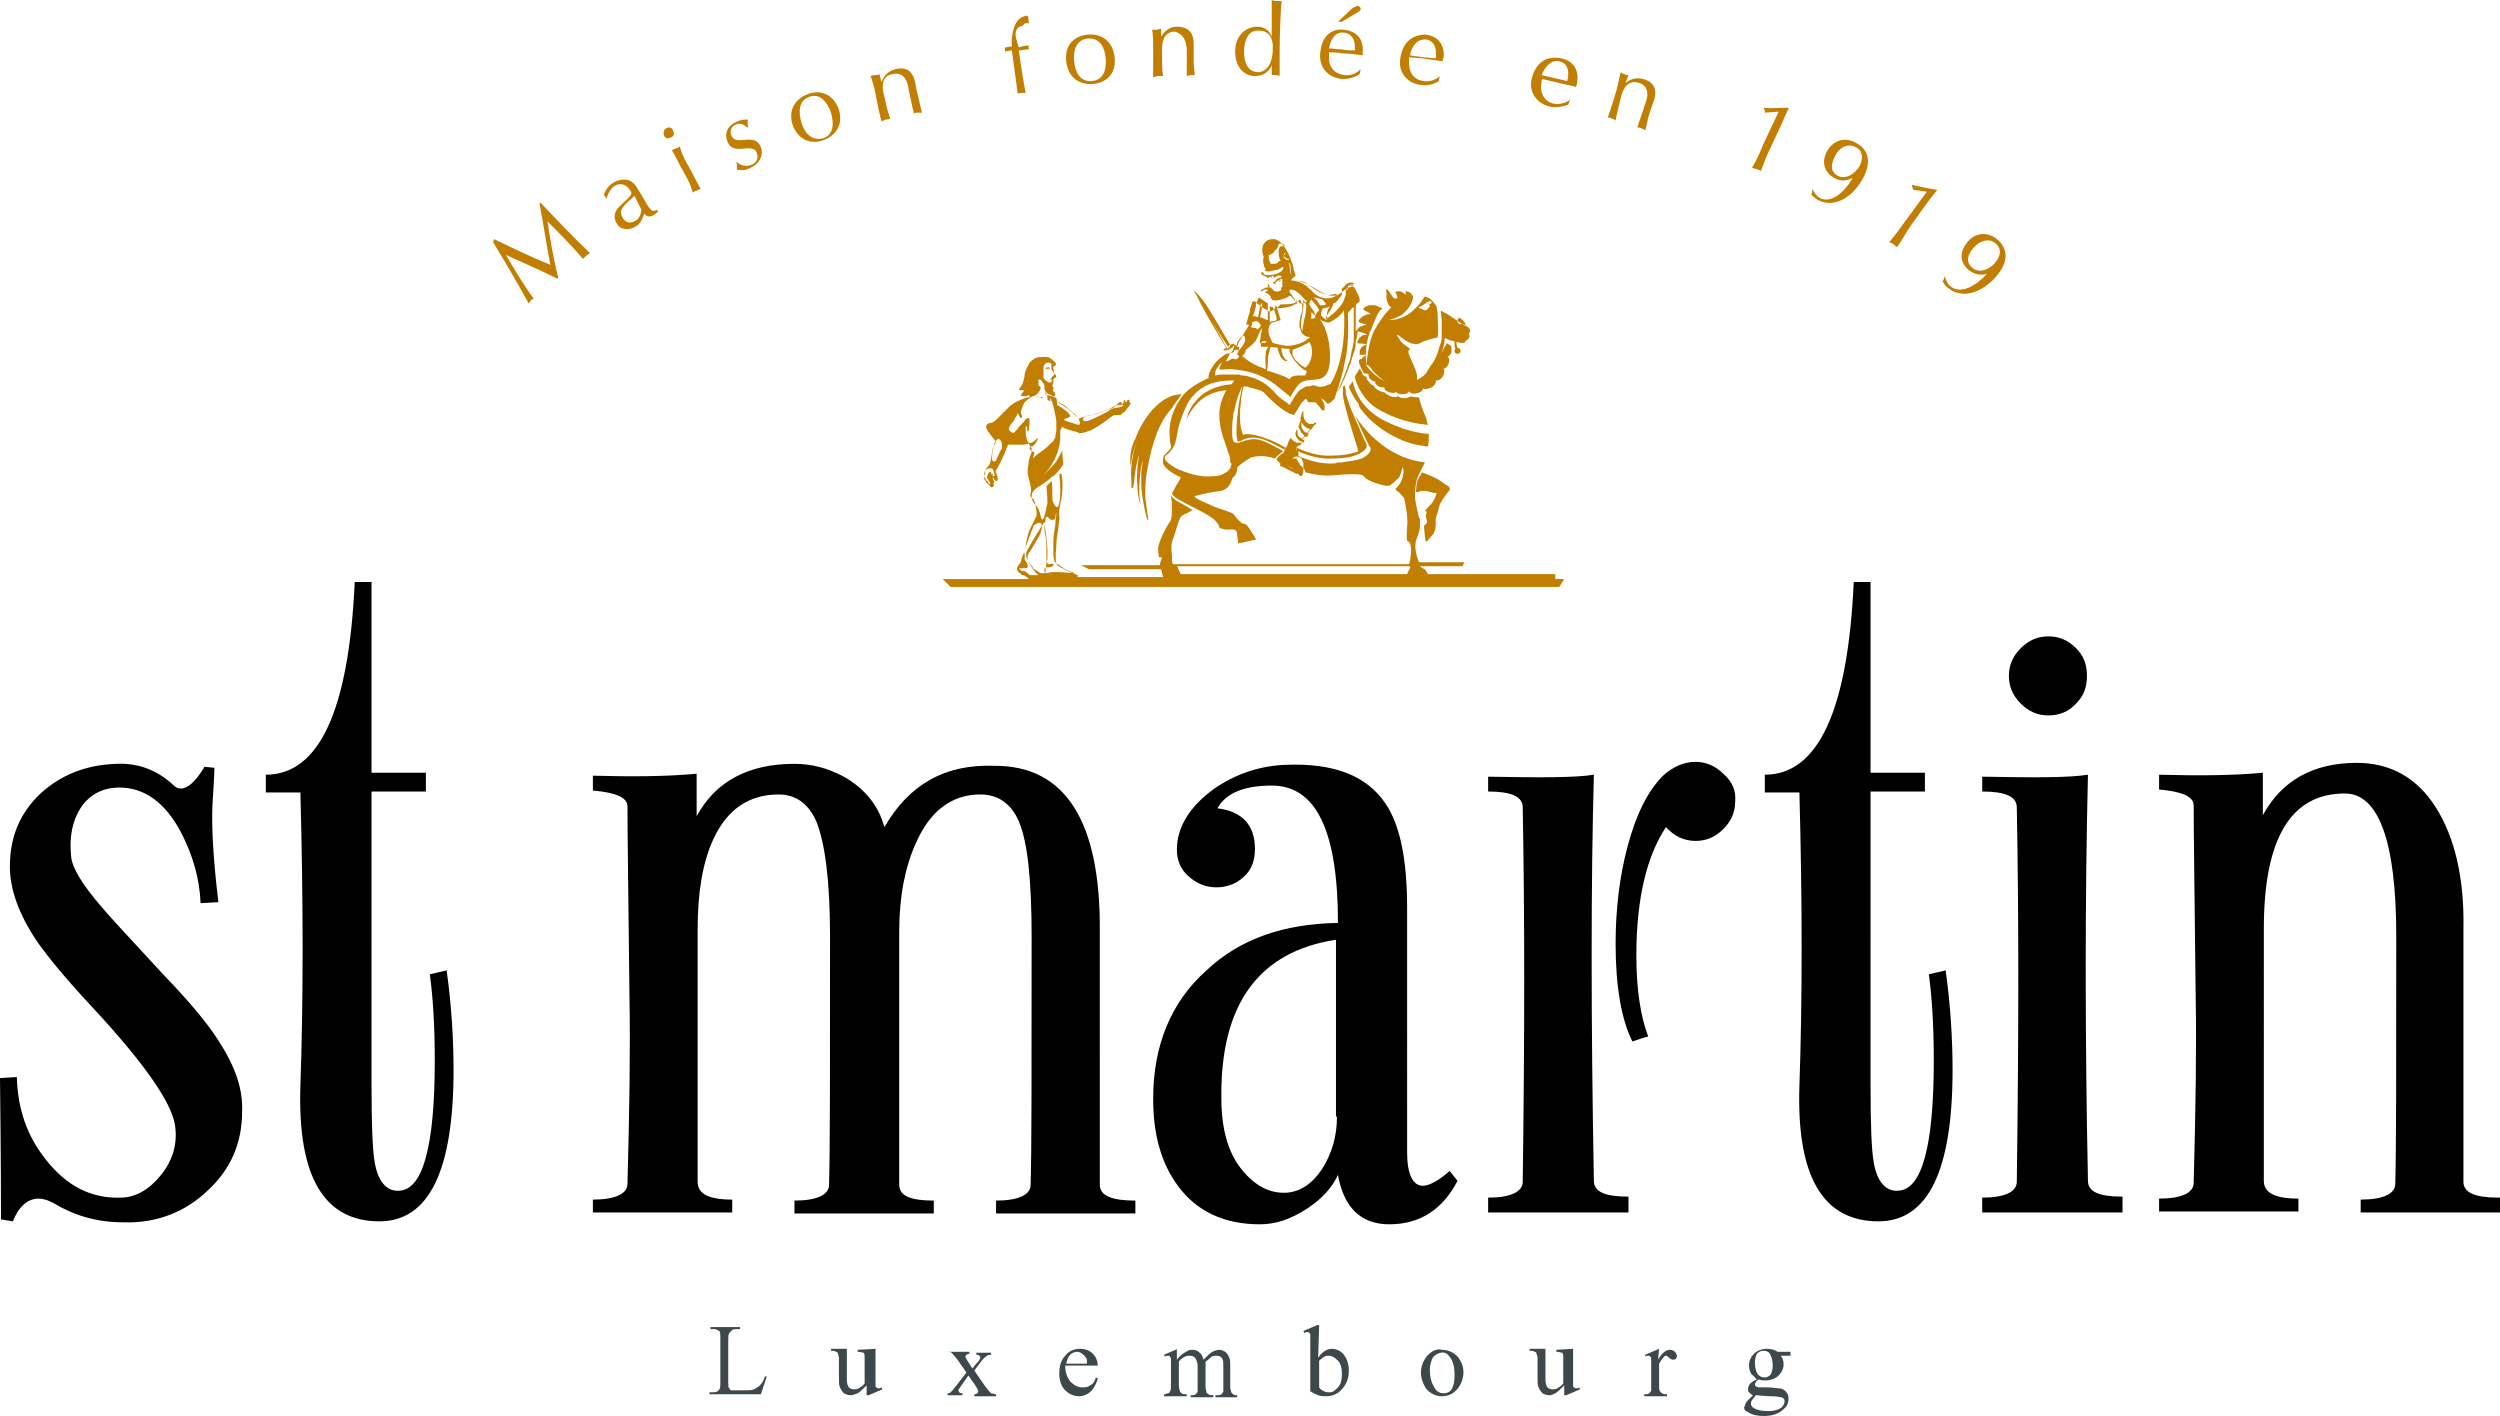 <?xml version="1.0" encoding="utf-8"?>
<!-- Generator: Adobe Illustrator 22.1.0, SVG Export Plug-In . SVG Version: 6.00 Build 0)  -->
<svg version="1.1" id="Calque_1" xmlns="http://www.w3.org/2000/svg" xmlns:xlink="http://www.w3.org/1999/xlink" x="0px" y="0px"
	 viewBox="0 0 253 143.3" style="enable-background:new 0 0 253 143.3;" xml:space="preserve">
<style type="text/css">
	.st0{fill:#3D484D;}
	.st1{fill:#C27E00;}
</style>
<g>
	<path class="st0" d="M179.3,141.3c0.5,0,0.8,0.1,1,0.1c0.2,0.1,0.3,0.2,0.3,0.4s-0.1,0.5-0.4,0.7c-0.3,0.2-0.7,0.3-1.3,0.3
		s-1.1-0.1-1.4-0.3c-0.2-0.1-0.3-0.3-0.3-0.4c0-0.1,0-0.3,0.1-0.4c0.1-0.1,0.2-0.3,0.4-0.5C178,141.2,178.6,141.3,179.3,141.3
		 M179.1,137c0.2,0.3,0.3,0.7,0.3,1.2c0,0.4-0.1,0.7-0.2,0.9c-0.2,0.2-0.4,0.3-0.6,0.3c-0.3,0-0.5-0.1-0.7-0.3
		c-0.2-0.3-0.3-0.7-0.3-1.2c0-0.4,0.1-0.7,0.2-0.9c0.2-0.2,0.4-0.3,0.6-0.3C178.8,136.7,179,136.8,179.1,137 M177,140.2
		c-0.1,0.2-0.1,0.3-0.1,0.4c0,0.1,0,0.2,0.1,0.3s0.2,0.2,0.4,0.3c-0.3,0.3-0.5,0.5-0.5,0.5c-0.2,0.2-0.3,0.4-0.3,0.5
		s-0.1,0.2-0.1,0.2c0,0.2,0.1,0.4,0.4,0.5c0.4,0.3,1,0.4,1.6,0.4c0.8,0,1.5-0.2,2-0.7c0.4-0.3,0.5-0.7,0.5-1.1
		c0-0.3-0.1-0.5-0.3-0.7s-0.4-0.3-0.7-0.3c-0.2,0-0.6-0.1-1.3-0.1c-0.4,0-0.6,0-0.7,0c-0.2,0-0.3-0.1-0.3-0.1
		c-0.1-0.1-0.1-0.1-0.1-0.2c0-0.1,0-0.1,0.1-0.2c0-0.1,0.1-0.2,0.3-0.3c0.2,0.1,0.5,0.1,0.7,0.1c0.5,0,1-0.2,1.3-0.5
		s0.5-0.7,0.5-1.1c0-0.4-0.1-0.7-0.3-0.9h0.6c0.1,0,0.2,0,0.3,0c0,0,0,0,0.1,0c0,0,0-0.1,0-0.2c0-0.1,0-0.1,0-0.2c0,0,0,0-0.1,0
		c0,0-0.1,0-0.2,0h-1c-0.3-0.2-0.7-0.3-1.1-0.3c-0.5,0-1,0.2-1.3,0.5s-0.5,0.7-0.5,1.2c0,0.3,0.1,0.6,0.2,0.8
		c0.2,0.2,0.4,0.4,0.6,0.6C177.3,139.8,177.1,140,177,140.2 M167.9,136.5l-1.4,0.6v0.2c0.1-0.1,0.2-0.1,0.3-0.1s0.2,0,0.2,0.1
		c0.1,0,0.1,0.1,0.1,0.2c0,0.1,0,0.4,0,0.9v1.8c0,0.3,0,0.4,0,0.5s-0.1,0.2-0.2,0.3c-0.1,0.1-0.3,0.1-0.5,0.1v0.2h2.3v-0.2
		c-0.2,0-0.4,0-0.5-0.1s-0.2-0.1-0.2-0.2c-0.1-0.1-0.1-0.3-0.1-0.6V138c0.2-0.3,0.3-0.5,0.5-0.7c0.1-0.1,0.1-0.1,0.2-0.1
		c0.1,0,0.2,0.1,0.3,0.2c0.1,0.1,0.3,0.2,0.4,0.2c0.1,0,0.2,0,0.3-0.1s0.1-0.2,0.1-0.3s-0.1-0.3-0.2-0.4c-0.1-0.1-0.3-0.2-0.5-0.2
		c-0.4,0-0.8,0.3-1.2,1L167.9,136.5L167.9,136.5L167.9,136.5z M157.5,136.6v0.2c0.3,0,0.5,0.1,0.6,0.1c0.1,0.1,0.1,0.3,0.1,0.5v2.6
		c-0.2,0.3-0.5,0.4-0.6,0.5c-0.2,0.1-0.3,0.1-0.5,0.1s-0.4-0.1-0.5-0.2c-0.1-0.1-0.2-0.4-0.2-0.8v-3.1h-1.6v0.2c0.2,0,0.4,0,0.5,0.1
		c0.1,0,0.2,0.1,0.2,0.2c0,0.1,0.1,0.2,0.1,0.4v2c0,0.4,0,0.8,0.1,1s0.2,0.4,0.4,0.6c0.2,0.1,0.4,0.2,0.7,0.2c0.2,0,0.4-0.1,0.6-0.2
		c0.2-0.1,0.5-0.4,0.9-0.8v1h0.2l1.4-0.6l-0.1-0.2c-0.1,0.1-0.2,0.1-0.3,0.1s-0.1,0-0.2-0.1c-0.1,0-0.1-0.1-0.1-0.2
		c0-0.1,0-0.4,0-0.9v-2.8L157.5,136.6L157.5,136.6z M146.7,137.3c0.4,0.5,0.5,1.1,0.5,1.9c0,0.6-0.1,1.1-0.3,1.4
		c-0.2,0.3-0.5,0.4-0.8,0.4c-0.4,0-0.8-0.2-1-0.7c-0.3-0.5-0.4-1-0.4-1.7c0-0.4,0.1-0.7,0.2-1c0.1-0.3,0.3-0.4,0.4-0.5
		c0.2-0.1,0.4-0.2,0.5-0.2C146.2,136.8,146.5,137,146.7,137.3 M144.9,136.8c-0.3,0.2-0.6,0.5-0.8,0.9s-0.3,0.8-0.3,1.2
		c0,0.6,0.2,1.1,0.5,1.6c0.4,0.5,1,0.8,1.6,0.8c0.4,0,0.8-0.1,1.1-0.3s0.6-0.5,0.8-0.9s0.3-0.8,0.3-1.2c0-0.6-0.2-1.1-0.5-1.5
		c-0.4-0.5-1-0.8-1.7-0.8C145.6,136.5,145.2,136.6,144.9,136.8 M134,137.3c0.2-0.1,0.3-0.1,0.5-0.1c0.3,0,0.6,0.2,0.9,0.5
		c0.3,0.3,0.4,0.8,0.4,1.3c0,0.6-0.1,1.1-0.4,1.4c-0.3,0.3-0.5,0.5-0.8,0.5c-0.2,0-0.4,0-0.6-0.1c-0.2-0.1-0.4-0.2-0.5-0.4v-2.7
		C133.7,137.5,133.9,137.4,134,137.3 M133.5,134.1h-0.2l-1.4,0.6l0.1,0.2c0.1-0.1,0.3-0.1,0.3-0.1c0.1,0,0.1,0,0.2,0.1
		c0.1,0,0.1,0.1,0.1,0.2c0,0.1,0,0.4,0,1v4.7c0.3,0.2,0.6,0.3,0.8,0.4c0.3,0.1,0.5,0.1,0.8,0.1c0.6,0,1.1-0.2,1.5-0.6
		c0.5-0.5,0.8-1.1,0.8-2c0-0.7-0.2-1.2-0.5-1.6c-0.3-0.4-0.8-0.6-1.2-0.6c-0.5,0-1,0.3-1.4,0.9L133.5,134.1L133.5,134.1z
		 M119.4,136.5h-0.2l-1.4,0.6l0.1,0.2c0.1-0.1,0.2-0.1,0.3-0.1s0.2,0,0.2,0.1c0,0,0.1,0.1,0.1,0.2c0,0.1,0,0.5,0,1v1.7
		c0,0.3,0,0.5-0.1,0.6c0,0.1-0.1,0.2-0.2,0.2c-0.1,0-0.2,0.1-0.4,0.1v0.2h2.3v-0.2c-0.2,0-0.4,0-0.5-0.1c-0.1,0-0.1-0.1-0.2-0.2
		c0-0.1-0.1-0.3-0.1-0.6v-2.4c0.1-0.2,0.4-0.4,0.6-0.5c0.2-0.1,0.4-0.1,0.5-0.1c0.3,0,0.5,0.1,0.6,0.3s0.2,0.4,0.2,0.8v2
		c0,0.3,0,0.4,0,0.5s-0.1,0.2-0.2,0.3c-0.1,0.1-0.3,0.1-0.5,0.1v0.2h2.3v-0.2c-0.2,0-0.4,0-0.5-0.1s-0.2-0.1-0.2-0.2
		c0-0.1-0.1-0.3-0.1-0.6v-2.2v-0.2v-0.1c0.3-0.2,0.5-0.4,0.6-0.5c0.2-0.1,0.4-0.1,0.5-0.1c0.3,0,0.5,0.1,0.6,0.3s0.1,0.4,0.1,0.8v2
		c0,0.3,0,0.4,0,0.5s-0.1,0.2-0.2,0.3c-0.1,0.1-0.3,0.1-0.5,0.1H123v0.2h2.2v-0.2c-0.2,0-0.3,0-0.4-0.1c-0.1-0.1-0.1-0.1-0.2-0.2
		c0-0.1-0.1-0.3-0.1-0.6v-2c0-0.4,0-0.7-0.1-0.9c-0.1-0.3-0.3-0.5-0.4-0.6c-0.2-0.1-0.4-0.2-0.6-0.2c-0.2,0-0.5,0.1-0.7,0.2
		c-0.2,0.1-0.5,0.4-0.9,0.8c-0.1-0.3-0.2-0.6-0.4-0.7c-0.2-0.2-0.4-0.3-0.7-0.3c-0.2,0-0.3,0-0.5,0.1s-0.3,0.2-0.5,0.3
		c-0.1,0.1-0.3,0.2-0.6,0.6v-1.1H119.4z M108.3,137.1c0.2-0.2,0.5-0.3,0.7-0.3s0.4,0.1,0.5,0.2c0.2,0.1,0.3,0.3,0.4,0.4
		c0.1,0.1,0.1,0.3,0.1,0.6h-2.1C108,137.6,108.1,137.3,108.3,137.1 M111.1,138.3c0-0.6-0.2-1-0.5-1.3s-0.7-0.5-1.3-0.5
		s-1.1,0.2-1.5,0.7c-0.4,0.4-0.6,1-0.6,1.8c0,0.7,0.2,1.3,0.6,1.7c0.4,0.4,0.9,0.6,1.4,0.6s0.9-0.2,1.3-0.6c0.3-0.4,0.5-0.8,0.6-1.2
		l-0.2-0.1c-0.1,0.4-0.3,0.7-0.6,0.8c-0.2,0.2-0.5,0.2-0.8,0.2c-0.4,0-0.8-0.2-1.2-0.6c-0.3-0.4-0.5-0.9-0.5-1.6h3.3V138.3z
		 M95.8,136.8c0.2,0,0.4,0,0.5,0.1s0.3,0.3,0.6,0.7l0.9,1.3l-1,1.3c-0.3,0.4-0.5,0.6-0.6,0.7c-0.1,0.1-0.2,0.1-0.3,0.1v0.2h1.5V141
		c-0.1,0-0.3,0-0.3-0.1c-0.1-0.1-0.1-0.1-0.1-0.2c0-0.1,0.1-0.2,0.3-0.5l0.7-1l0.7,1c0.2,0.3,0.3,0.5,0.3,0.6s0,0.1-0.1,0.2
		c-0.1,0.1-0.2,0.1-0.3,0.1v0.2h2.2v-0.2c-0.2,0-0.3-0.1-0.5-0.1c-0.1-0.1-0.3-0.3-0.6-0.7l-1.1-1.6l0.6-0.8
		c0.3-0.4,0.5-0.6,0.7-0.7c0.1-0.1,0.3-0.1,0.4-0.1v-0.2h-1.5v0.2c0.1,0,0.2,0,0.3,0.1c0.1,0,0.1,0.1,0.1,0.2c0,0.1-0.1,0.3-0.4,0.6
		l-0.4,0.5l-0.3-0.5c-0.1-0.1-0.1-0.2-0.2-0.3c-0.1-0.2-0.2-0.3-0.2-0.4c0-0.1,0-0.1,0.1-0.2c0.1,0,0.1-0.1,0.3-0.1v-0.2L95.8,136.8
		L95.8,136.8z M86.8,136.6v0.2c0.3,0,0.5,0.1,0.6,0.1c0.1,0.1,0.1,0.3,0.1,0.5v2.6c-0.2,0.3-0.5,0.4-0.6,0.5
		c-0.2,0.1-0.3,0.1-0.5,0.1s-0.4-0.1-0.5-0.2c-0.1-0.1-0.2-0.4-0.2-0.8v-3.1h-1.6v0.2c0.2,0,0.4,0,0.5,0.1c0.1,0,0.2,0.1,0.2,0.2
		c0,0.1,0.1,0.2,0.1,0.4v2c0,0.4,0,0.8,0.1,1s0.2,0.4,0.4,0.6c0.2,0.1,0.4,0.2,0.7,0.2c0.2,0,0.4-0.1,0.7-0.2
		c0.2-0.1,0.5-0.4,0.9-0.8v1h0.2l1.4-0.6l-0.1-0.2c-0.1,0.1-0.2,0.1-0.3,0.1s-0.1,0-0.2-0.1c-0.1,0-0.1-0.1-0.1-0.2
		c0-0.1,0-0.4,0-0.9v-2.8L86.8,136.6L86.8,136.6z M76.9,140.2c-0.2,0.2-0.4,0.3-0.6,0.4c-0.2,0.1-0.6,0.1-1.1,0.1h-0.4
		c-0.4,0-0.7,0-0.8,0c-0.1,0-0.1-0.1-0.2-0.2c-0.1-0.1-0.1-0.3-0.1-0.6v-4.2c0-0.4,0-0.6,0.1-0.8c0.1-0.1,0.2-0.2,0.3-0.3
		s0.4-0.1,0.8-0.1v-0.2h-3v0.2h0.3c0.3,0,0.4,0.1,0.6,0.2c0.1,0.1,0.1,0.4,0.1,0.8v4.4c0,0.4,0,0.6-0.1,0.7
		c-0.1,0.2-0.3,0.3-0.6,0.3h-0.4v0.2H77l0.6-1.8h-0.2C77.3,139.7,77.1,140,76.9,140.2"/>
	<path d="M252.8,121.2c-2.3,0-3.5-0.5-3.5-1.6V94c0.1-5.2-0.9-9.3-2.8-12.3s-4.6-4.5-8-4.5c-4.4,0-7.6,1.8-9.5,5.3v-4.3
		c-3.2,0.3-6.7,0.3-10.5,0.2v1.5c2.3,0.2,3.5,0.7,3.5,1.6c0,3.1,0.1,9.4,0.2,19.1c0.1,5.4,0,11.7-0.2,19.1c0,1-1.2,1.6-3.5,1.6v1.3
		h7.5h6.6v-1.3c-2.4,0-3.5-0.6-3.5-1.8V94c0-9.1,2.7-13.7,8.2-13.7c3.4,0,5.2,4.8,5.2,14.4c0,13.5,0,21.9-0.1,25.1
		c0,1-1.2,1.6-3.5,1.6v1.3h7.5h6.6v-1.5H252.8z M214.8,121.1c-2.4,0-3.5-0.5-3.5-1.6c-0.3-14.8-0.3-28.5,0-41.1
		c-1.8,0.3-5.4,0.3-10.7,0.2v1.5c2.3,0,3.5,0.5,3.5,1.6c0.2,10.5,0.2,23.1,0,37.9c0,1-1.2,1.6-3.5,1.6v1.5h14.2V121.1z M210.1,65.6
		c-0.8-0.8-1.7-1.2-2.8-1.2c-1.1,0-2,0.4-2.8,1.2c-0.8,0.8-1.2,1.7-1.2,2.8c0,1.1,0.4,2,1.2,2.8s1.7,1.2,2.8,1.2s2.1-0.4,2.8-1.2
		c0.8-0.8,1.1-1.7,1.1-2.8S210.9,66.4,210.1,65.6 M187.6,58.9c-0.6,13-3.6,19.5-9,19.5v1.8h3.7c-0.1,0-0.1,0-0.2,0
		c0.3,11.2,0.3,21.1,0,29.7c-0.3,9.2,2.4,13.7,8,13.7c5,0,7.5-5.1,7.5-15.3c0-3.1-0.2-6.5-0.7-10.1l-1.7,0.4
		c0.3,2.2,0.5,5.1,0.5,8.7c0,8.7-1.2,13.1-3.6,13.2c-1.3,0.1-2.2-1-2.5-3c-0.2-1.2-0.3-3.7-0.3-7.6V80.1h5.5v-1.9h-5.5V58.9H187.6z
		 M164.8,121.1c-2.4,0-3.5-0.5-3.5-1.6c-0.3-16.5-0.3-30.2,0-41.1c-1.8,0.3-5.4,0.3-10.7,0.2v1.5c2.3,0,3.5,0.5,3.5,1.6
		c0.2,10.7,0.2,23.3,0,37.9c0,1-1.2,1.6-3.5,1.6v1.5h14.2V121.1z M174.4,78.3c-0.8-0.8-1.8-1.2-2.8-1.2c-1.2,0-2.3,0.5-3.3,1.4
		c-1.5,1.5-2.7,3.8-3.6,7.2c-0.8,3-1.2,6.3-1.2,9.8c0,4.4,0.6,7.7,1.7,9.9c0.6-0.2,1.1-0.4,1.6-0.5c-0.8-2.1-1.2-4.9-1.2-8.2
		c0-5.6,1-10,3-13c0.8,0.9,1.8,1.4,3,1.4c1.1,0,2-0.4,2.8-1.2c0.8-0.8,1.2-1.7,1.2-2.8C175.7,80,175.3,79.1,174.4,78.3 M135.3,113
		c0,2-0.5,3.7-1.5,5.3c-1,1.5-2.2,2.3-3.6,2.4c-1.7,0.1-3.2-0.7-4.5-2.3c-1.4-1.7-2.1-4.1-2.1-7.3c-0.1-9.5,3.8-14.8,11.6-16V113
		H135.3z M146.7,118.5c-1.1,1-2.1,1.5-2.7,1.5c-1,0-1.6-1.1-1.6-3.4V91.9c0-4.9-0.7-8.4-2.2-10.6c-1.9-2.8-5.2-4.1-10.1-3.9
		c-2.6,0.1-5,0.9-7.2,2.4c-2.5,1.8-3.8,3.9-3.8,6.2c0,1.1,0.4,2,1.2,2.7s1.7,1.1,2.8,1.1s2.1-0.4,2.8-1.1c0.8-0.7,1.1-1.7,1.1-2.8
		c0-2.4-1.3-3.8-3.8-4.1c0.9-1.6,2.8-2.3,5.5-2.3c4.5,0,6.7,4.6,6.7,13.9c-5.5,0.1-9.9,1.6-13.3,4.8c-3.6,3.2-5.4,7.6-5.4,13
		c0,3.6,0.8,6.5,2.5,8.8c1.9,2.6,4.7,3.9,8.3,3.9c1.6,0,3.1-0.5,4.8-1.6c1.5-1,2.5-2.1,3.1-3.4c0.6,3.3,2.3,5,5.2,5
		c3.1,0,5.4-1.5,6.9-4.4L146.7,118.5z M89.5,83.7c-0.6-2.2-2-3.9-4.1-5.1c-1.7-0.9-3.3-1.3-5-1.3c-4.7,0-8,1.8-9.9,5.3v-4.3
		c-3.2,0.3-6.7,0.3-10.5,0.2V80c2.3,0.2,3.5,0.7,3.5,1.6c0,3.1,0.1,9.4,0.2,19.1c0.1,5.4,0,11.7-0.2,19.1c0,1-1.2,1.6-3.5,1.6v1.3
		h7.5h6.6v-1.3c-2.4,0-3.5-0.6-3.5-1.8V94.1c0-3.8,0.5-6.8,1.6-9.2c1.4-3,3.6-4.5,6.6-4.5c1.7,0,3,0.9,3.8,2.7
		c0.9,2.2,1.4,6.1,1.4,11.7c0,13.5,0,21.9-0.1,25.1c0,1-1.2,1.6-3.5,1.6v1.3h7.5h6.6v-1.3c-2.4,0-3.5-0.5-3.5-1.6V94.3
		c0-3.6,0.6-6.6,1.7-9c1.4-3.2,3.6-4.9,6.5-4.9c1.8,0,3.1,0.9,3.9,2.7c0.9,2.1,1.3,6,1.3,11.7c0,13.5,0,21.9-0.1,25.1
		c0,1-1.2,1.6-3.5,1.6v1.3h7.5h6.6v-1.3c-2.4,0-3.6-0.5-3.6-1.6V94.3c0.1-11.2-3.5-16.8-10.6-16.8C95.6,77.3,92,79.4,89.5,83.7
		 M35.9,58.9c-0.6,13-3.6,19.5-9,19.5v1.8h3.7c-0.1,0-0.1,0-0.2,0c0.3,11.2,0.3,21.1,0,29.7c-0.3,9.2,2.4,13.7,8,13.7
		c5,0,7.5-5.1,7.5-15.3c0-3.1-0.2-6.5-0.7-10.1l-1.7,0.4c0.3,2.2,0.5,5.1,0.5,8.7c0,8.7-1.2,13.1-3.6,13.2c-1.3,0.1-2.2-1-2.5-3
		c-0.2-1.2-0.3-3.7-0.3-7.6V80.1h5.5v-1.9h-5.5V58.9H35.9z M22.1,105.3c-1-1.6-2.8-3.8-5.5-6.6c-3.9-4.2-6-6.5-6.3-6.9
		c-2-2.3-3-4-3.1-5.1c-0.2-2,0.1-3.6,1-5c0.9-1.3,2.2-2,3.9-2c2.5,0,4.6,1.5,6.2,4.5c1.2,2.3,1.9,4.7,2,7.2l1.8-0.1
		c-0.5-4.2-0.7-7.4-0.6-9.8c0.1-1.8,0.2-3.1,0.2-3.8l-1-0.1c-0.9,1.5-1.7,2.2-2.4,2.2c-0.3,0-0.5-0.1-0.7-0.3
		c-1.6-1.5-3.5-2.3-5.8-2.2c-3.1,0.1-5.6,1.1-7.7,3C2,82.3,1,84.7,1,87.7c0,2.3,0.9,4.8,2.7,7.5c1.1,1.6,3,3.9,5.8,6.9
		c5.1,5.5,7.8,9.4,8.2,11.7c0.3,1.9-0.2,3.6-1.4,5.1c-1.2,1.5-2.6,2.3-4.1,2.3c-3,0.1-5.5-1.2-7.6-3.9c-1.9-2.4-2.8-5.1-2.9-8.3
		L0,109.1c0.1,8.5,0.1,13.2,0.1,14.3l1.2,0.2c0.6-1.5,1.5-2.3,2.6-2.3c0.5,0,1.1,0.2,1.6,0.5c2,1.2,4.3,1.9,7,1.9
		c3.3,0.1,6.2-1,8.5-3.2c2.4-2.2,3.5-4.9,3.5-8C24.6,110.2,23.8,107.9,22.1,105.3"/>
	<path class="st1" d="M201.9,26.6c-0.6,0.7-1.6,1.1-2.3,0.5c-0.6-0.5-0.6-1.2,0.1-2c0.7-0.8,1.6-1,2.2-0.5
		C202.6,25.1,202.5,25.9,201.9,26.6 M196.8,27.9c0,0.2-0.1,0.4-0.2,0.6c0.1,0.1,0.2,0.4,0.5,0.6c1.4,1.2,3.4,0.6,4.9-1.1
		c1.4-1.6,1.1-2.9,0.2-3.7c-1-0.9-2.3-0.8-3.1,0.2s-0.8,2,0.1,2.8c0.6,0.5,1.3,0.6,1.9,0.4l0,0c-1.1,1.2-2.7,2.2-3.8,1.2
		C197,28.6,196.9,28.2,196.8,27.9L196.8,27.9z M192.8,22.4c-0.5,0.7-1,1.4-1.6,2.1c0.1,0.1,0.3,0.1,0.4,0.2c0.1,0.1,0.2,0.2,0.4,0.3
		c0.5-0.7,0.9-1.5,1.4-2.2l1-1.4c0.5-0.7,1-1.4,1.6-2.1v-0.1c-0.8-0.1-1.7-0.3-2.5-0.5v0.1c0,0.1,0.1,0.3,0.1,0.4l1.4,0.2
		L192.8,22.4z M188.2,16.8c-0.5,0.8-1.4,1.4-2.2,1c-0.7-0.4-0.8-1-0.3-2s1.4-1.3,2.1-0.9C188.5,15.2,188.6,16,188.2,16.8
		 M183.4,19.1c0,0.2,0,0.4-0.1,0.6c0.1,0.1,0.3,0.3,0.6,0.5c1.6,0.9,3.5-0.1,4.6-2.1c1-1.8,0.5-3-0.6-3.6c-1.2-0.7-2.4-0.3-3,0.8
		s-0.3,2.1,0.7,2.7c0.7,0.4,1.3,0.3,1.9,0l0,0c-0.8,1.4-2.2,2.7-3.4,2C183.8,19.8,183.6,19.5,183.4,19.1L183.4,19.1z M178.4,14.7
		c-0.3,0.8-0.7,1.6-1.1,2.3c0.2,0,0.3,0.1,0.5,0.1c0.1,0.1,0.3,0.1,0.4,0.2c0.3-0.8,0.6-1.6,1-2.4l0.7-1.5c0.4-0.8,0.7-1.6,1.1-2.4
		v-0.1c-0.8,0-1.7,0.1-2.5,0V11c0.1,0.1,0.1,0.3,0.1,0.4l1.4-0.1L178.4,14.7z M166.6,10.2l-0.2,0.6c-0.2,0.7-0.5,1.4-0.7,2.1
		c0.1,0,0.3,0,0.4,0.1c0.1,0,0.3,0.1,0.4,0.2c0.1-0.4,0.2-0.8,0.3-1.3c0.2-0.7,0.4-1.2,0.6-1.8c0.4-1.3-0.3-1.9-1.1-2.1
		c-0.7-0.2-1.3,0-1.8,0.4l0,0c0.1-0.3,0.2-0.5,0.3-0.8c-0.2,0-0.3,0-0.4-0.1c-0.1,0-0.3-0.1-0.4-0.2c-0.1,0.6-0.3,1.3-0.4,1.8
		l-0.3,1c-0.2,0.6-0.4,1.3-0.6,1.8c0.2,0,0.3,0,0.4,0.1c0.1,0,0.3,0.1,0.4,0.2c0.1-0.6,0.3-1.3,0.4-1.8l0.2-0.8
		c0.3-1,0.9-1.5,1.8-1.2C166.6,8.6,166.9,9.3,166.6,10.2 M157.8,6.2c1,0.2,1,1.3,0.8,2c-0.4-0.1-0.9-0.2-1.3-0.3
		c-0.4-0.1-0.9-0.2-1.3-0.3C156.3,6.9,156.9,6,157.8,6.2 M155,8c-0.3,1.3,0.5,2.5,1.9,2.8c0.6,0.1,1.3,0,1.8-0.2l0.2-0.5l0,0
		c-0.4,0.3-1.1,0.5-1.6,0.4c-1.1-0.2-1.5-1.2-1.3-2.2c0-0.1,0-0.2,0.1-0.3c0.4,0.1,0.9,0.2,1.3,0.3c0.7,0.2,1.4,0.3,2.1,0.5
		c0-0.1,0.1-0.3,0.1-0.4c0.2-1.1-0.2-2.2-1.6-2.5C156.4,5.6,155.4,6.4,155,8 M144.3,4c1,0.1,1.1,1.2,1,1.9c-0.4,0-0.9-0.1-1.3-0.1
		c-0.4-0.1-0.9-0.1-1.3-0.2C142.8,4.9,143.3,3.9,144.3,4 M141.7,6c-0.2,1.3,0.7,2.5,2.2,2.6c0.6,0.1,1.3-0.1,1.7-0.4l0.1-0.5l0,0
		c-0.4,0.4-1.1,0.6-1.6,0.5c-1.1-0.1-1.6-1-1.5-2.1c0-0.1,0-0.2,0-0.3c0.4,0,0.9,0.1,1.3,0.1c0.7,0.1,1.4,0.2,2.1,0.3
		c0-0.1,0-0.3,0.1-0.4c0.1-1.1-0.4-2.1-1.8-2.3C142.8,3.5,141.9,4.4,141.7,6 M135.4,2.2h0.4l1.5-0.9c0.2-0.1,0.4-0.2,0.4-0.4
		c0-0.2-0.2-0.3-0.3-0.3s-0.3,0.1-0.5,0.2L135.4,2.2z M136,3.3c1,0.1,1.2,1.1,1.1,1.8c-0.4,0-0.9,0-1.3-0.1c-0.4,0-0.9-0.1-1.3-0.1
		C134.6,4.2,135,3.2,136,3.3 M133.6,5.5c-0.1,1.3,0.8,2.4,2.3,2.5c0.6,0,1.3-0.2,1.7-0.5l0.1-0.5l0,0c-0.4,0.4-1,0.7-1.6,0.6
		c-1.1-0.1-1.7-0.9-1.6-2c0-0.1,0-0.2,0-0.3c0.4,0,0.9,0,1.3,0.1c0.7,0,1.4,0.1,2.1,0.2c0-0.1,0-0.3,0-0.4c0.1-1.1-0.5-2.1-2-2.2
		C134.6,2.9,133.7,3.8,133.6,5.5 M125.9,5.2c0-1.2,0.5-2.2,1.5-2.1c1,0,1.5,0.7,1.4,2c0,1.1-0.5,2.2-1.5,2.2
		C126.6,7.3,125.9,6.8,125.9,5.2 M128.7,7.6c0.1,0,0.3,0,0.4,0c0.1,0,0.2,0,0.4,0.1c0-0.8,0-1.5,0-2.4c0-1.7,0.1-4.4,0.2-5.2
		c-0.2,0-0.3,0-0.5,0c-0.1,0-0.3,0-0.5-0.1c0,0.9,0,2.4,0,3.7l0,0c-0.3-0.7-0.8-1-1.5-1c-1,0-2.2,0.8-2.2,2.5s1,2.5,2,2.5
		s1.5-0.6,1.7-1.1l0,0L128.7,7.6z M120.1,4.9v0.6c0,0.8,0,1.5,0,2.2c0.1,0,0.3-0.1,0.4-0.1c0.1,0,0.3,0,0.4,0c0-0.4-0.1-0.9-0.1-1.3
		c0-0.7,0-1.3,0-1.9c0-1.4-0.9-1.7-1.7-1.7c-0.7,0-1.2,0.4-1.6,1l0,0c0-0.3,0-0.5,0-0.8c-0.1,0-0.3,0.1-0.4,0.1c-0.2,0-0.3,0-0.5,0
		c0.1,0.6,0.1,1.3,0.1,1.9v1c0,0.6,0,1.3,0,1.9c0.1,0,0.3-0.1,0.5-0.1s0.3,0,0.5,0c-0.1-0.6-0.1-1.3-0.1-1.9V4.9
		c0-1,0.4-1.7,1.3-1.7C119.6,3.4,120,3.9,120.1,4.9 M108.7,6.2c-0.1-1.1,0.2-2.2,1.4-2.3c1.2-0.1,1.7,0.9,1.8,2s-0.2,2.2-1.4,2.3
		C109.3,8.3,108.8,7.3,108.7,6.2 M107.9,6.2c0.2,1.8,1.5,2.4,2.7,2.3s2.4-0.9,2.2-2.7c-0.2-1.8-1.5-2.4-2.7-2.3
		C108.9,3.6,107.7,4.4,107.9,6.2 M104.1,2.4c0-0.3,0-0.5-0.1-0.8c-0.1,0-0.1,0-0.2,0c-0.4,0.1-0.7,0.3-0.9,0.6
		c-0.4,0.6-0.6,1.8-0.5,2.5c-0.2,0-0.5,0.1-0.7,0.1c0,0.1,0,0.1,0,0.2s0,0.1,0,0.2c0.2,0,0.5-0.1,0.7-0.1c0.2,1.5,0.4,2.9,0.6,4.4
		c0.1-0.1,0.3-0.1,0.4-0.1c0.1,0,0.3,0,0.4,0c-0.3-1.5-0.5-2.9-0.7-4.3c0.3,0,0.7-0.1,1-0.1c0-0.1,0-0.1,0-0.2s0-0.1,0-0.2
		c-0.3,0-0.7,0.1-1,0.2c-0.1-0.4-0.3-0.9-0.3-1.1c-0.1-0.5,0.1-1,0.7-1.1C103.7,2.3,103.9,2.3,104.1,2.4L104.1,2.4z M91.9,8.7
		L92,9.3c0.2,0.8,0.3,1.5,0.5,2.2c0.1-0.1,0.3-0.1,0.4-0.1c0.1,0,0.3,0,0.4,0c-0.1-0.4-0.2-0.8-0.3-1.3c-0.2-0.7-0.3-1.3-0.4-1.8
		c-0.3-1.4-1.2-1.5-2-1.3c-0.7,0.2-1.1,0.6-1.4,1.3l0,0C89.1,8,89.1,7.8,89,7.5c-0.1,0.1-0.3,0.1-0.4,0.1c-0.1,0-0.3,0-0.5,0.1
		c0.2,0.5,0.4,1.2,0.5,1.8l0.2,1c0.1,0.6,0.3,1.3,0.4,1.8c0.1-0.1,0.3-0.1,0.4-0.2c0.1,0,0.3,0,0.5-0.1c-0.2-0.5-0.4-1.2-0.5-1.8
		l-0.2-0.8c-0.2-1,0-1.7,0.9-1.9C91.2,7.3,91.7,7.8,91.9,8.7 M81.1,12.4c-0.3-1.1-0.3-2.2,0.8-2.6c1.1-0.4,1.8,0.5,2.2,1.6
		c0.3,1.1,0.3,2.2-0.8,2.6C82.1,14.3,81.4,13.4,81.1,12.4 M80.2,12.6c0.6,1.7,2,2,3.1,1.6s2.1-1.4,1.6-3.1c-0.6-1.7-2-2-3.1-1.6
		C80.7,9.9,79.7,10.9,80.2,12.6 M74.5,16.4c0.1,0.2,0.1,0.6,0.1,0.8c0.3,0,0.8,0.1,1.3-0.2c1-0.4,1.4-1.4,1.1-2.1
		c-0.6-1.6-2.5,0-3-1.2c-0.2-0.5,0.1-1,0.5-1.1c0.4-0.2,0.8,0,1.1,0.3h0.1c0-0.1-0.1-0.5,0-0.8c-0.3,0-0.7,0-1.1,0.2
		c-1,0.4-1.3,1.2-1,2c0.6,1.6,2.6,0,3,1.2c0.2,0.6-0.1,1-0.6,1.2s-1.1,0-1.3-0.2L74.5,16.4z M67.2,13.7c0.1,0.3,0.4,0.4,0.7,0.2
		c0.3-0.1,0.4-0.4,0.2-0.7c-0.1-0.3-0.4-0.4-0.7-0.2C67.2,13.1,67.1,13.4,67.2,13.7 M69.4,17.8c0.3,0.5,0.6,1.2,0.7,1.7
		c0.1-0.1,0.3-0.2,0.4-0.2c0.1-0.1,0.3-0.1,0.4-0.2c-0.3-0.5-0.6-1.1-0.9-1.7l-0.5-0.9c-0.3-0.5-0.6-1.2-0.7-1.7
		c-0.1,0.1-0.2,0.2-0.4,0.2c-0.1,0.1-0.3,0.1-0.4,0.2c0.3,0.5,0.6,1.1,0.9,1.7L69.4,17.8z M64.9,21.2c0,0.4-0.2,1-0.7,1.2
		c-0.4,0.2-0.9,0.2-1.2-0.4c-0.6-0.9,0.7-1.6,1.2-2.2L64.9,21.2z M61.4,20.1L61.4,20.1c0.1-0.5,0.4-1,0.8-1.3c0.7-0.4,1.3,0,1.6,0.5
		c0.2,0.3,0.2,0.4-0.9,1.4c-0.7,0.6-0.9,1.2-0.5,1.9s1.2,0.7,1.8,0.4c0.6-0.3,0.8-0.8,1-1.4c0.2,0.3,0.5,0.4,0.9,0.2
		c0.2-0.1,0.4-0.3,0.5-0.4l-0.1-0.2c0,0.1-0.1,0.1-0.2,0.1c-0.3,0.2-0.5-0.2-0.7-0.4c-0.4-0.7-0.8-1.4-1.2-2
		c-0.5-0.8-1.3-0.9-2.2-0.5c-0.5,0.3-0.8,0.6-1.1,1.3L61.4,20.1z M49.9,24.5c1.1,1.8,2.5,4.2,3.6,6.2c0.1-0.1,0.2-0.2,0.2-0.3
		c0.1-0.1,0.2-0.1,0.3-0.2c-0.7-0.9-2-3-2.8-4.4l0,0c1.8,0.8,3.6,1.6,5.2,2.4l0.1-0.1c-0.5-1.9-0.8-3.8-1.1-5.7l0,0
		c1.2,1.2,2.4,2.4,3.6,3.8c0.1-0.1,0.2-0.2,0.3-0.3c0.1-0.1,0.3-0.2,0.4-0.3c-1.7-1.6-3.2-3.2-5-5.1l-0.1,0.1
		c0.4,2.1,0.9,5.3,1.1,6.2c-2-0.8-3.8-1.7-5.7-2.6L49.9,24.5z"/>
	<path class="st1" d="M126,35.7c0.1-0.1,0-0.3,0.1-0.3c0.3-0.3,0.4-0.3,0.7-0.6c0.1-0.1,0.1-0.2,0.2-0.2c0.3-0.4,0.4-1,0.7-1.4l0,0
		l0,0c0,0.4-0.2,1-0.2,1.6c0.1-0.1,0.1-0.1,0.2-0.2c0.1-0.1,0.3-0.1,0.5,0c-0.1,0.1-0.3,0.1-0.5,0.1c0,0-0.1,0-0.1,0.1v0.3
		c0.1,0,0.2,0,0.3,0c0.2,0,0.4,0,0.5,0c-0.1,0.1-0.2,0.2-0.2,0.3c-0.1,0.1-0.1,0.2-0.1,0.4c-0.1,0.5,0,1.2,0,1.6
		c-0.1-0.1-0.2-0.1-0.4-0.2c-0.1,0-0.2-0.1-0.3-0.1c-0.7-0.3-1.3-0.7-1.7-1.1C125.8,36,125.9,35.8,126,35.7 M126.8,32.6L126.8,32.6
		c0.1-0.1,0.2-0.1,0.2-0.1c0.1,0,0.1,0,0.2,0c0.2,0.1,0.3,0.3,0.4,0.4c0,0,0,0.1-0.1,0.2c-0.1,0.1-0.2,0.2-0.2,0.3
		c0,0-0.1-0.2-0.3-0.2s-0.5-0.1-0.4-0.2l0.1-0.1C126.7,32.7,126.7,32.6,126.8,32.6 M126.8,32c0.1-0.3,0.2-0.6,0.3-1v-0.1v-0.1
		c0.1-0.3,0.3-0.7,0.3-0.7l0.9,0.6v0.7V32v0.4c0,0-0.3-0.1-0.5-0.2c-0.1,0-0.1,0-0.2-0.1h-0.1c0,0,0-0.1,0.1-0.3
		c0-0.2,0.1-0.4,0.1-0.7c0-0.2,0.1-0.4,0-0.4s-0.1,0.1-0.2,0.4v0.1c-0.1,0.3-0.1,0.7-0.2,0.9c-0.1,0-0.2-0.1-0.3-0.1
		C127,32,126.9,32,126.8,32C126.9,32,126.8,32,126.8,32 M128.8,31.1C128.8,31.1,128.9,31.1,128.8,31.1c0.1,0.1,0.1,0.2,0.2,0.4
		c0.1,0.3,0.2,0.7,0.2,0.9c0,0-0.2,0.1-0.4,0.1c-0.1,0-0.3,0.1-0.3,0.1s0-0.5,0-1c0-0.2,0-0.4,0-0.5C128.4,31,128.7,31,128.8,31.1
		 M129.6,30.8c0.6,0,1,0,1.3-0.1c0.1,0,0.1,0,0.2-0.1l0,0c0.1,0,0.1,0,0.2-0.1c0.2-0.1,0.3-0.2,0.3-0.2s0,0.1,0.1,0.3
		s0.1,0.5,0.1,0.7s-0.1,0.4-0.2,0.7c0,0.2-0.1,0.5-0.1,0.8c0,0.2,0,0.3,0.1,0.5c0.2,0.9,1,0.8,1,0.8l-0.4,0.3
		c-0.1,0.1-0.3,0.2-0.5,0.3c-0.5,0.2-1.1,0.3-1.4,0.3c-0.5,0-1.5-0.3-1.5-0.3c-0.4-0.7-0.5-1.2-0.4-1.5c0-0.1,0.1-0.2,0.1-0.3
		c0,0,0-0.1,0.1-0.1v-0.1l0.3-0.1l0.7-0.2l-0.3-1l-0.1-0.3h0.1L129.6,30.8z M132.1,31.8c0,0.1,0,0.3-0.1,0.4v0.1
		c-0.1,0.6-0.2,1-0.2,1.2c-0.4-0.7,0.2-2.1,0.1-2.9c0-0.1,0-0.2-0.1-0.3c0.1,0,0.1,0.1,0.2,0.2c0.1,0.1,0.1,0.2,0.2,0.4
		C132.2,31.1,132.2,31.5,132.1,31.8 M132.9,30.1c0.2,0,0.6,0.1,0.9,0.2l0.1,0.1c0.1,0.1,0.1,0.2,0.2,0.2c0,0.1,0.1,0.1,0.1,0.2
		c-0.2,0.1-0.3,0.1-0.6,0.1c0,0-0.1-0.1-0.2-0.3c-0.1-0.2-0.3-0.3-0.4-0.5C133,30.2,132.9,30.1,132.9,30.1 M132.3,29
		c-0.3-0.2-0.3-0.2-0.5-0.3c-0.3-0.2-0.9-0.3-0.9-0.3s0.9,0,1.2,0.2c0.5,0.3,1.8,1.5,2.7,1.2h0.1c0.7-0.2,0.2,0.2,0.2,0.2
		s-1,0.6-2.1-0.3C132.7,29.3,132.4,29.2,132.3,29 M129.9,25.9L129.9,25.9c0-0.2,0.1-0.3,0.2-0.3C130.1,25.7,130,25.7,129.9,25.9
		c0.1,0.1,0.3,0.3,0.5,0.3h0.1c-0.1,0.1-0.1,0.1-0.2,0.1c-0.1,0-0.2,0-0.2-0.1C129.9,26.1,129.9,26,129.9,25.9 M129.4,26.5
		c0,0-0.1,0-0.1,0.1c-0.2,0.1-0.3,0.1-0.5,0.1c-0.1,0-0.2,0-0.2,0c-0.1-0.2-0.2-0.4-0.2-0.6c0-0.1,0-0.2,0-0.3c0.1,0,0.2,0,0.2-0.1
		c0.1,0,0.2,0,0.2-0.1c0.1,0,0.1-0.1,0.2-0.2c0.1-0.1,0.1-0.2,0.2-0.2c0.1-0.1,0.1-0.3,0.2-0.4v-0.1c0.2-0.1,0.6,0,0.6,0.1
		c0,0,0,0.1-0.1,0.1s-0.3,0-0.4,0.1l0,0c0,0.1-0.1,0.2-0.1,0.4l0,0c0,0.3,0,0.5,0.1,0.8l0,0c0,0.1,0.1,0.1,0.1,0.2
		C129.5,26.4,129.4,26.4,129.4,26.5 M130.6,27.8c-0.1-0.1,0-0.9-0.2-1.2C130.7,26.6,130.6,27.6,130.6,27.8 M136.2,28.8
		c0.1-0.1,0.3-0.2,0.4-0.2c0.1,0,0.1,0,0.2,0c0,0,0.2,0,0.2,0.1s-0.1,0.1-0.2,0.1h-0.1l-0.1,0.1c-0.1,0-0.2,0-0.2,0s0,0.1,0,0.2
		c0,0,0,0,0,0.1s0,0.1-0.1,0.1h-0.1v0.1c0,0.1,0,0.1,0,0.2c0,0,0,0,0,0.1s0,0.2-0.1,0.4c-0.2,0.8-1,1.5-1.5,1.9
		c-0.1,0.1-0.3,0.2-0.4,0.3c-0.2-0.2,0.8-1.2,0.7-1.6l0,0c0,0,0,0,0.1,0c0.2-0.1,0.4-0.3,0.5-0.5c0.1-0.1,0.3-0.3,0.3-0.4
		c0,0,0-0.1,0-0.2c0-0.1,0-0.2,0-0.2s0,0,0-0.1v-0.1C136.1,29,136.1,28.9,136.2,28.8 M136.7,28.9C136.7,28.9,136.7,28.8,136.7,28.9
		c0.1-0.1,0.1,0,0.2,0h0.1V29h-0.1C136.8,29,136.7,28.9,136.7,28.9 M132.1,37.2c0,0-0.1,0-0.2-0.1c-0.1-0.1-0.2-0.1-0.3-0.2
		c-0.2-0.2-0.6-0.5-0.7-0.8c-0.1-0.1-0.1-0.2-0.1-0.3s0-0.2,0-0.4c0,0,0.6-0.2,1-0.4c0.4-0.2,0.6-0.3,0.7-0.4
		C133,35.3,132.8,36.7,132.1,37.2 M134.6,31L134.6,31c-0.1,0.1-0.1,0.2-0.2,0.3c0,0.1-0.1,0.2-0.1,0.4s0,0.4,0,0.6
		c-0.1,0.1-0.2,0-0.3-0.1s-0.2-0.1-0.2-0.2c0,0-0.1,0-0.1-0.1c0,0,0-0.1,0-0.2c0-0.2,0.1-0.4,0.2-0.5c0.2,0,0.5-0.1,0.5-0.1
		S134.5,31,134.6,31 M132.7,31.6L132.7,31.6c0.2,0.1,0.2,0.2,0.3,0.3c0.1-0.1,0.1-0.1,0-0.3c0-0.1-0.1-0.2-0.2-0.3
		c-0.2-0.3-0.2-0.3-0.3-0.5l0,0c0-0.1,0-0.2,0.1-0.3c0-0.1,0.1-0.1,0.1-0.2c0.1,0.2,0.3,0.3,0.4,0.5c0.2,0.2,0.3,0.4,0.4,0.6
		l-0.1,0.1l-0.1,0.1c-0.1,0.1-0.1,0.2-0.2,0.3l0,0V32c0,0.1,0,0.1,0,0.2H133c-0.1,0-0.1,0-0.3,0.1v-0.1
		C132.7,31.9,132.7,31.8,132.7,31.6 M128.4,35.8c0-0.1,0.1-0.2,0.1-0.4c0-0.1,0.1-0.2,0.1-0.3c0.1,0,0.7,0.1,0.7,0.1
		c0,0.1,0,0.2,0.1,0.4c0,0.1,0.1,0.2,0.1,0.3c0.1,0.3,0.3,0.5,0.5,0.6c0.1,0,0.2,0.1,0.3,0l0,0l0,0c-0.2-0.1-0.3-0.2-0.4-0.4
		c0-0.1-0.1-0.1-0.1-0.2c0-0.1-0.1-0.2-0.1-0.4c0-0.1,0-0.3-0.1-0.3c0.3,0.1,0.6,0.1,0.9,0.1c0,0,0,0,0,0.1s0,0.2,0.1,0.4
		c0.2,0.5,0.7,1.1,1.2,1.5c0.1,0.1,0.3,0.2,0.4,0.2c0.1,0.3-0.1,0.3-0.1,0.5c-0.2,0-0.4,0-0.7,0c-0.4,0-0.8,0.1-0.9,0.4
		c-0.3-0.3-1.9-0.8-2.3-0.9C128.4,37,128.2,36.4,128.4,35.8 M134,39.1c-0.2,0-0.4,0.1-0.7,0c-0.2-0.1-0.3-0.1-0.5-0.1
		c-0.2,0.1-0.4,0.1-0.6,0.1c-0.4,0.2-0.8,0.4-1,0.8c0,0,0,0-0.1,0.1c-0.4,0.7-0.6,1-0.6,1s-0.1-0.1-0.2-0.2
		c-0.1-0.1-0.2-0.1-0.3-0.2c-0.3-0.2-0.8-0.6-1.1-1c-0.5-0.5-1.3-1.3-3-1.6c-0.2,0-0.4,0-0.5-0.1h-0.1c-0.3,0-0.6,0-0.9,0
		c-0.1,0-0.3,0-0.5,0c-0.3,0-0.6,0-0.9,0.1c0,0-0.3-0.4,0.7-1.4c0,0-0.3,0.5-0.3,0.8c0.1,0,0.2,0,0.3,0c0.3,0,0.8-0.1,1.3,0
		c1.2,0.1,2.9,0.5,4.4,1.8l1,0.8l0.2,0.2c0.1-0.3,0.4-0.7,0.6-1c0.2-0.3,0.4-0.5,0.7-0.6c0.4-0.2,1.2-0.1,1.8-0.3
		c0.5-0.2,0.9-0.8,0.9-2.1c0-1.5-0.3-2.5-0.6-3.2c-0.1-0.1-0.1-0.2-0.2-0.3l0,0c0-0.1-0.1-0.2-0.1-0.2c-0.1-0.1-0.1-0.2-0.1-0.2
		l0.1,0.1c0,0,0.1,0.1,0.2,0.1c0.1,0,0.1,0,0.2,0.1c0.2,0,0.3,0.1,0.5,0c0,0,0.2-0.1,0.5-0.3c0.1-0.1,0.2-0.1,0.3-0.2
		c0.1-0.1,0.1-0.1,0.2-0.2c0.1-0.1,0.3-0.3,0.4-0.5c0,0,0.4,4.2-1.2,7.2c-0.1,0.1-0.1,0.2-0.2,0.3C134.4,38.9,134.3,39,134,39.1
		 M124.5,47.4l-0.1,0.1c-0.1,0.2-0.3,0.3-0.5,0.4c-0.3,0.2-0.7,0.3-1.2,0.3c-1.1,0.1-2.2-0.2-3.2-0.6c-0.8-0.3-1.4-0.8-1.6-1.1
		c0-0.1-0.1-0.3,0.2-0.5c0.2-0.1,0.3-0.3,0.4-0.4c0.4-0.5,0.5-0.9,0.6-1.5c0.1-0.7,0.3-1.6,1-3.1c0.2-0.4,0.4-0.7,0.7-1
		c0.5-0.6,1.2-1,1.8-1.2c0.9-0.3,1.9-0.3,2.3-0.3c-0.1,0.1-0.1,0.2-0.2,0.3l-0.1,0.1c0,0-0.5,0-1.2,0.2c-0.7,0.2-1.7,0.6-2.4,1.5
		c-0.3,0.3-0.5,0.7-0.7,1.1c-0.1,0.3-0.2,0.6-0.3,0.9c0,0,0.3-0.8,1-1.6c0.6-0.7,1.6-1.4,3.1-1.5l0,0c-0.5,0.9-0.7,1.7-0.7,2.5
		c0,0.6,0.1,1.3,0.3,2c0.1,0.4,0.3,0.8,0.4,1.2c0.1,0.2,0.1,0.4,0.2,0.6c0.2,0.4,0.2,0.7,0.2,1C124.7,46.9,124.6,47.1,124.5,47.4
		C124.5,47.3,124.5,47.4,124.5,47.4 M143.8,31c0.2-0.1,0.5-0.3,0.6-0.4l0,0l0.2-0.1c0.4-0.1,0.3,0.2,0.1,0.3h-0.1
		c0,0.1,0.1,0.1,0.1,0.2c0,0,0,0.1-0.1,0.1c-0.1,0.2-0.2,0.3-0.4,0.3c-0.1,0-0.1,0-0.2-0.1c-0.1,0-0.2-0.1-0.3-0.1s-0.2-0.1-0.2-0.1
		C143.5,31.2,143.6,31.1,143.8,31 M147.6,32.2c0.1-0.1,0.4,0.1,0.6,0.4c0.2,0.3,0,0.4,0,0.4c0-0.3-0.2-0.2-0.5-0.2
		C147.4,32.7,147.5,32.3,147.6,32.2 M124.5,35.7c-0.1,0.1-0.2,0.1-0.3,0.1h-0.1l0,0c0,0-0.3,0.2-0.7,0.5c-0.1,0.1-0.3,0.3-0.4,0.4
		c-0.3,0.4-0.6,0.8-0.7,1.4c0,0.1,0,0.1,0,0.2l0,0c-0.2,0-0.3,0.1-0.5,0.2c-0.6,0.3-1.3,0.7-1.9,1.3c-0.2,0.2-0.4,0.5-0.6,0.8
		c-1,1.6-1,3-0.9,3.8c0,0.2,0,0.4,0.1,0.7c0,0,0,0,0,0.1c0,0,0,0,0,0.1c-0.1,0.2-0.3,0.4-0.5,0.6c-0.3,0.2-0.3,0.5-0.3,0.8
		c0,0.1,0,0.1,0,0.2c0.2,0.5,0.9,1,1.8,1.4l-0.2,0.4l0,0l0,0c0,0-0.4,0.6-0.5,0.9c-0.2,0.3-0.4,0.4,0.4,0.9c0.8,0.5,2.4,1.2,3.3,1.8
		c0.9,0.6,0.9,1.1,0.9,1.1s0.4,0.2,0.8,0.2c0.4,0,1-0.2,1,0.5c0.1,0.7,0.1,0.9,0.1,0.9l0.9-0.2l0.9-0.2c0,0,0-0.1-0.4-0.7
		c-0.5-0.8-0.6-0.9-0.9-0.9c-0.3-0.1-0.7-0.6-0.9-0.9s-1.3-0.5-2.2-0.9c-0.6-0.3-1.2-0.5-1.5-0.7c-0.2-0.1-0.3-0.2-0.3-0.3
		c0,0,1.5-0.4,2.5-0.5c0.2,0,0.3-0.1,0.4-0.1c0.5-0.2,0.8-0.7,0.9-1.2c0.1-0.1,0.2-0.2,0.3-0.3c0.1-0.2,0.2-0.4,0.2-0.7
		c0,0,0,0,0-0.1c0.5-0.5,1.4-1,1.4-1l0,0c0.3-0.1,1.3-0.3,2.4,0.1c0,0,0.1,0,0.1-0.1c0.1-0.1,0.4-0.4,0.6-0.5
		c0.1-0.1,0.1-0.1,0.1-0.2l0,0c-0.1,0-0.2-0.1-0.2-0.1c-0.6-0.3-1.1-0.6-1.6-0.8c-0.7-0.3-1.2-0.3-1.6-0.2c-0.5,0.1-0.7,0.2-0.7,0.2
		h-0.1l0,0c-0.1,0-0.1,0.1-0.2,0.1c0,0,0,0-0.1,0h-0.1c-0.2,0-0.3,0-0.4-0.2c-0.1-0.2-0.2-1.1,0-2.5c0-0.2,0-0.3,0.1-0.5
		c0.1-0.5,0.3-1.4,0.6-2c0.1-0.2,0.1-0.3,0.2-0.5V39l0,0c0,0,0,0.1,0,0.2c0,0.2-0.1,0.3-0.1,0.5c-0.2,0.8-0.3,1.7-0.4,2.6
		c-0.1,1.2-0.1,1.8,0,2.1c0,0.2,0.1,0.3,0.1,0.3l0.3-0.1c0,0,0.1,0,0.2-0.1c0.4-0.2,1.2-0.4,2.4,0.1c0.5,0.2,1,0.5,1.6,0.8
		c0.1,0,0.1,0.1,0.2,0.1l0,0c0,0,0,0,0.1-0.1c0-0.1,0.1-0.1,0-0.1c-0.7-0.4-1.3-0.7-1.9-0.9c-1.8-0.7-2.4-0.4-2.4-0.4
		s-0.4-0.8-0.3-2.2c0-0.1,0-0.2,0-0.4c0.1-0.7,0.1-1.2,0.2-1.6c0-0.2,0.1-0.3,0.1-0.5c0-0.1,0-0.1,0.1-0.2c0.2,0,0.4,0,0.5,0.1
		c0.5,0.1,0.8,0.2,1.1,0.3c0.1,0,0.1,0,0.2,0.1c0.1,0,0.1,0.1,0.2,0.1l0,0c0,0,1.3,1.5,2.5,2.1c0.1,0.1,0.2,0.1,0.3,0.1
		c0,0,0.1,0,0.1,0.1c0.2,0.1,0.5-0.6,0.9-1.2c0.2-0.2,0.4-0.5,0.7-0.6c0,0,0,0,0.1,0c0.1-0.1,0.2-0.1,0.3-0.1s0.5-0.1,1,0.3
		c0,0,0,0,0.1,0c0.1,0.1,0.3,0.3,0.4,0.4c0,0.1,0.1,0.1,0.2,0c0.1,0,0.3-0.2,0.5-0.4l0.1-0.1c0,0,0,0,0-0.1c0,0,0.1-0.3,0.3-0.9
		c0.2-0.6,0.5-1.6,0.7-2.7c0.5-2,0.3-4.9,0.3-4.9l0.5-0.6c0,0,0.1,0,0.1,0.1c0,0,0,0.2,0,0.3c0,0.5,0,1.4,0,2.4c0,0.1,0,0.2,0,0.3
		c0,0.3,0,0.5-0.1,0.8c0,0.1,0,0.3-0.1,0.4c-0.1,0.5-0.1,0.9-0.3,1.3c-0.4,1.3-0.9,2.4-1.2,3.1c0.5-0.8,1-2,1.5-3.4v-0.1
		c0.1-0.3,0.2-0.6,0.3-0.9s0.1-0.5,0.1-0.8c0-0.1,0-0.2,0.1-0.3c0-0.3,0.1-0.5,0.1-0.8c0,0.1,0.4,0.1,0.6,0.2c0.1,0,0.1,0.1,0.2,0.1
		c0,0,0.1,0,0.1,0.1h-0.1c-0.1,0-0.1,0-0.2,0c-0.2,0.1-0.4,0.2-0.5,0.4c0,0.1-0.1,0.1-0.1,0.2l0,0c-0.2,0.4,0.3,0.2,0.6,0.3
		c0,0,0,0,0.1,0s0.2,0.1,0.2,0.1l0,0l0,0c-0.1,0-0.2,0-0.3,0.1l0,0c-0.2,0.1-0.3,0.2-0.4,0.5c0,0,0,0,0,0.1v0.1
		c-0.1,0.3,0.2,0.2,0.4,0.2h0.1l0,0c0.1,0,0.2,0,0.2,0.1c-0.1,0-0.2,0-0.3,0.1l0,0l-0.1,0.1c-0.1,0.1-0.2,0.2-0.3,0.4l0,0
		c0,0,0,0,0,0.1c-0.1,0.3,0.1,0.2,0.3,0.2c0,0,0,0,0.1,0h0.1c0.2,0,0.3,0.1,0.4,0.1c0.1,0.1,0.2,0.2,0.2,0.2s0.1,0.1,0.2,0.3
		c0.1,0.1,0.2,0.2,0.3,0.3c1,1,2.1,1.6,3.2,1.5c0.2,0,0.3-0.1,0.5-0.1l0,0l0,0c0.4-0.1,0.7-0.3,1.1-0.5c1-0.7,1.7-2,2.1-3.7
		c0.1-0.3,0.1-0.5,0.1-0.8c0.3,0.1,0.3,0.2,0.8,0.3c0.1,0,0.2,0,0.2,0.1s0,0.2,0,0.2c0,0.2,0,0.4,0.1,0.5l0,0
		c-0.1,0.1-0.1,0.1-0.1,0.2c0,0.2,0.1,0.3,0.3,0.3s0.3-0.1,0.3-0.3c0-0.1,0-0.2-0.1-0.2c0,0-0.1-0.1-0.2-0.1c0-0.1-0.1-0.2-0.1-0.4
		c0-0.1,0-0.1,0-0.2c0.3,0.1,0.5,0.1,0.6,0.1l0,0c0.3,0,0.3-0.1,0.3-0.2l0,0c0.2-0.1,0.4-0.2,0.4-0.5c0-0.4-0.1-0.1,0-0.3
		c0.1-0.2,0.2-0.5-0.5-0.8c-0.6-0.3-0.8-0.5-1.4-0.9c-0.4-0.3-0.8-0.4-1-0.6c0,0.3,0.1,0.7,0.1,1c0,0.6,0,1.2,0,1.8
		c0,0.3-0.1,0.5-0.2,0.8c-0.2,0.8-0.5,1.5-0.9,2c-0.2,0.3-0.4,0.6-0.5,0.8c-0.2,0.3-0.5,0.5-0.8,0.7l-0.1,0.1l0,0c0-0.1,0-0.3,0-0.5
		c0-0.6-0.6-1.6-0.8-2.2c-0.1-0.3-0.1-0.4,0-0.5s0.1-0.1,0.1-0.1s-0.7-0.5-0.9-0.7c-0.1-0.2-0.4-0.6-0.4-0.6
		c-0.1-0.1,0.1-0.1,0.1-0.1s1,0.9,1.6,0.9c0.6,0.1,0.7-0.2,1.1-0.3c0.4-0.1,0.6-0.2,0.6-0.2h0.1c0.1,0,0.2-0.1,0.3-0.1
		s0.2,0,0.3-0.1c0.1-0.6,0-1.3,0-1.9c0-0.3,0-0.6-0.1-1c0-0.1,0-0.2-0.1-0.3c-0.2-0.3-0.4-0.5-0.5-0.6s-0.3-0.2-0.6-0.3
		c-0.2,0.2-0.3,0.5-0.5,0.7c-0.3,0.4-0.6,0.6-0.9,0.9c-0.5,0.4-1,0.6-1.4,0.7c-0.5,0.1-0.9,0.1-0.9,0.1c0.5-0.1,0.9-0.3,1.3-0.5
		c0.7-0.5,1.2-1.3,1.2-1.9c-0.1-0.2-0.2-0.4-0.6-0.5c-0.3-0.1-0.1,0.2-0.1,0.4c0-0.1-0.1-0.1-0.2-0.2c-0.2-0.1-0.3-0.3-0.7-0.2
		c-0.4,0,0,0.3,0,0.5c0,0.1,0,0.1,0,0.2c-0.1,0-0.2,0-0.2,0h-0.1l0,0c-0.2-0.1-0.6-0.9-0.7-0.9c-0.3,0,0,0.1-0.1,0.7
		c0,0.3,0.1,0.6,0.2,0.8c0.1,0.2,0.3,0.3,0.3,0.3s-0.8,0.7-1.7,2.3c-0.6,1.2-0.7,2.6-0.8,3.3V37c-0.1-0.5-0.2-1.9,0.3-3.3
		c0-0.1,0-0.2,0.1-0.2c0.6-1.6,0.9-2.1,1.1-2.2c0.1-0.1,0.1-0.1,0.1-0.1l-0.2-0.1h-0.1l0,0c-0.1-0.1-0.2-0.1-0.4-0.2
		c-0.3,0-0.7-0.1-1.1,0.2c-0.2,0.2-0.2,0.2,0,0.3c0.1,0.1,0.4,0.2,0.5,0.3l0.1,0.1h-0.1c-0.3,0-0.5,0.1-0.8,0.3
		c-0.1,0.1-0.1,0.1-0.2,0.2c-0.1,0.1-0.1,0.1-0.1,0.2c0,0.2,0.4,0.2,0.6,0.3c0.1,0,0.1,0.1,0.2,0.1c-0.1,0-0.2,0-0.2,0
		c-0.2,0.1-0.5,0.1-0.7,0.4l-0.1,0.1c0,0,0,0.1-0.1,0.1l0,0l0,0c0-0.1,0-0.2,0-0.3c0-0.2,0-0.4,0-0.7c0-0.5,0-1,0-1.5
		c0-0.4,0.4-0.3,0.4-0.6c0-0.5-0.4-0.9-0.5-1.3c-0.8-0.3-1.3,0.7-1.9,0.8c-1.5,0.3-2.5-1.6-4.5-1.5c0-0.3,0.3-0.3,0.4-0.5
		c0-0.2-0.1-0.3-0.2-0.7c0.1,0-0.8-3.1-2.1-3c-0.5,0-0.9,0.3-1,0.7c-0.1,0.3-0.1,0.7,0.1,1.1c-0.1,0.2-0.1,0.5,0,0.8
		c0,0.2,0.1,0.3,0.2,0.4c0,0.1-0.1,0.1-0.1,0.2c0.2,0.1,0.5,0.1,0.7,0c0.2,0,0.4-0.1,0.5-0.1h0.1c0.2-0.1,0.4-0.2,0.5-0.3
		c0.2,0.1,0,0.5-0.6,0.7c-0.1,0-0.2,0.1-0.4,0.1h-0.1c-0.4,0.1-0.6,0-0.7,0c-0.2-0.1-0.1-0.2-0.2-0.3c-0.2,0.1-0.2,0.2-0.1,0.3
		c0.1,0.1,0.3,0.1,0.4,0.2h0.1c0,0.1,0.1,0.2,0.1,0.3v0.1c0.1,0,0.1-0.1,0-0.1c0-0.1-0.1-0.1,0-0.2c0.2,0,0.2-0.1,0.3-0.1
		c0,0,0.1,0.1,0.1,0.2c0,0.1,0.1,0.2,0.1,0.3s0.1,0.3,0.3,0.2v-0.1c0-0.1,0.2-0.1,0.2-0.3c0-0.1-0.1,0-0.1-0.1
		c0,0.1-0.1,0.2-0.2,0.3l-0.1,0.1c0,0,0-0.1-0.1-0.1c0-0.1-0.1-0.2-0.1-0.4c0-0.1,0-0.1,0-0.2c0.1,0,0.1,0,0.2,0.1
		c0,0,0,0.1,0.1,0.1c0.1-0.1,0.1-0.2,0.3-0.1v-0.2c0.1,0.1,0.1,0.1,0.2,0.1l0,0c0.1,0,0.2-0.1,0.2-0.1l-0.1,0.1
		c0.3,0.3,0.1,0.8,0.2,1.1c-0.3,0.1,0,0.2-0.2,0.4c-0.2,0.1-0.3,0.1-0.5,0.1c-0.3-0.1-0.6-0.4-0.7-0.7l-0.1-0.1c0,0.1,0,0.1,0,0.2
		c0,0.1,0.1,0.2,0.2,0.2l0.1,0.1l0,0c-0.1,0.1-0.1,0.1-0.2,0.1l-0.1,0.1c-0.1,0.1-0.2,0.1-0.3,0.2c0.3,0.1,0.5,0.2,0.6,0.5
		c0,0.1,0.1,0.1,0.1,0.2c0.1,0.2,0.8,0.1,1.3-0.1c0.2-0.1,0.3-0.1,0.4-0.2c0.1,0,0.1-0.1,0.1-0.1c0.2,0.1,0.4,0.3,0.5,0.5
		c0.1,0,0-0.1,0-0.2c-0.1-0.1-0.2-0.2-0.3-0.4c-0.2-0.2-0.3-0.4-0.1-0.5c0.8,0,1.5,1.2,1.6,1.1c0.1,0.1,0,0.2-0.1,0.2
		c-0.1,0.1-0.3,0.1-0.4,0.1c-0.1,0-0.2,0-0.2,0c0-0.1-0.1-0.2-0.3-0.3c-0.1,0,0.1,0.3,0.1,0.3l0,0c-0.2,0.1-0.5,0.2-0.7,0.3l0,0
		c-0.4,0.1-0.8,0.2-1.4,0.2c0.1-0.2-0.1-0.2-0.1-0.4c0,0.3-0.1,0.5-0.3,0.6c-0.1,0.1-0.2,0.1-0.4,0.1l0,0c0,0-0.1,0-0.1-0.1
		c-0.1,0-0.2-0.1-0.4-0.2c-0.3-0.2-0.7-0.5-0.9-0.7c-0.1,0-0.1,0-0.2,0l-0.1,0.1c0,0,0,0,0,0.1c0,0-0.1,0.3-0.2,0.6
		c0,0.1,0,0.1,0,0.2c-0.2,0.5-0.3,1.2-0.4,1.3c0,0.1,0.2,0,0.3,0.1c-0.1,0.2-0.2,0.3-0.3,0.5c-0.1,0.1-0.1,0.2-0.2,0.3
		c-0.1,0.2-0.2,0.4-0.3,0.4c0,0,0,0.1-0.1,0.1c-0.1,0.2-0.2,0.4-0.3,0.4c0,0.1,0,0.1,0,0.1c0,0.1,0,0.2-0.1,0.3
		c-0.1,0.2-0.2,0.5,0.1,0.3c0,0,0-0.2,0.1-0.5c0-0.1,0.1-0.2,0.2-0.4c0.1-0.1,0.1-0.2,0.2-0.3c0.1-0.1,0.1-0.2,0.2-0.1
		c0.1,0.1,0.1,0.2,0.1,0.2c0.1,0.4-0.4,1.1-0.7,1.3c0,0.1,0.1,0.1,0.1,0.2c-0.1-0.2-0.1,0-0.2,0.1c0,0.2,0.2,0.1,0.2,0.3l0,0
		c-0.1,0.1-0.1,0.1-0.2,0.2c-0.1,0.1-0.2,0.1-0.3,0h-0.1l0,0l0,0c0,0,0,0-0.1,0s-0.1,0.1-0.2,0.1c-0.1,0-0.1,0.1-0.2,0.1
		c-0.1,0-0.1,0.1-0.2,0.1c0,0,0,0,0-0.1C124.4,35.9,124.5,35.8,124.5,35.7c0.2,0,0.4,0,0.4-0.2l0.1-0.1c0.1,0,0.1,0,0.2,0
		c0,0,0.1,0,0.2,0c0-0.1,0-0.1,0-0.2c0,0,0,0,0-0.1c-0.2,0-0.2,0.1-0.4,0.1c0.1-0.1,0.1-0.3,0-0.3c0,0-0.1,0-0.1-0.1
		c-0.1,0-0.2,0-0.4,0.1c-0.8-1.3-2.4-4.2-3-4.8c-0.2-0.2-0.6-0.7-0.7-0.7c0.9,1.5,2.5,4.3,3.5,5.7c0.1,0,0-0.1,0.1-0.2
		c0.3,0.1-0.1,0.3-0.2,0.4c-0.4-0.8-2.7-4.8-3.1-5.5c0.1,0.6,2.6,4.8,3,5.4c0,0-0.1,0.1-0.2,0.1l-0.1,0.1c0,0.1,0.4,0.1,0.7-0.1
		c0.2-0.1,0.4-0.3,0.4-0.5v0.1V35C124.8,35.5,124.7,35.6,124.5,35.7"/>
	<path class="st1" d="M127.7,29.5C127.7,29.5,127.8,29.4,127.7,29.5c0.1-0.1,0.2-0.2,0.3-0.2s0.1,0,0.2,0c0.3,0.1,0.5,0.6,0.8,0.8
		c0.1,0.1,0.1,0.1,0.2,0.1c0.1,0.1,0.2,0,0.2,0v-0.1c-0.1-0.1-0.3-0.3-0.4-0.5c-0.1-0.1-0.2-0.4-0.5-0.5h-0.1
		c-0.2-0.1-0.5,0.1-0.7,0.2C127.5,29.4,127.7,29.5,127.7,29.5L127.7,29.5"/>
	<path class="st1" d="M136.8,46.2c0.3-0.1,0.6-0.2,0.8-0.3c0.1-0.1,0.2-0.1,0.3-0.2c0.3-0.2,0.4-0.4,0.4-0.5v-0.1V45
		c-0.1-0.3-0.3-0.6-0.5-1.1c-0.4-1-1-2.2-1.3-3.1c-0.1-0.4-0.3-0.8-0.3-1c0-0.2,0-0.5-0.1-0.7c0,0,0,0,0-0.1
		c-0.1,0.1-0.2,0.1-0.2,0.1c0,0.1,0,0.1,0,0.2c0,0.2,0,0.3,0,0.5c0,0,0,0,0,0.1c0,0.4,0.3,1.5,0.6,2.6c0.1,0.2,0.1,0.4,0.2,0.6
		c0.2,0.8,0.5,1.6,0.6,2c0.1,0.2,0.1,0.4,0.1,0.4s0.1,0.1,0,0.2c-0.2,0.1-0.4,0.1-0.7,0.2c-0.4,0.1-1,0.2-1.8,0.2
		c-1.4,0.1-2.6-0.3-3.7-0.8c0,0.1,0,0.2,0,0.3c1.1,0.5,2.4,0.9,3.8,0.8C135.8,46.4,136.4,46.3,136.8,46.2"/>
	<path class="st1" d="M132.2,40.4l0.2,0.3c0,0,0.2,0,0.4,0s0.4,0,0.5,0.2c0.3,0.3,0.5,0.8,0.7,0.6c0.1-0.1,0.1-0.6-0.2-1
		c-0.1-0.2-0.2-0.3-0.4-0.4c-0.7-0.5-1.6-0.2-1.6-0.2l0.1,0.1l0.1,0.2L132.2,40.4z"/>
	<path class="st1" d="M129.7,28.3c0,0.1-0.1,0.1-0.2,0.1c-0.1,0-0.1,0-0.1,0.1h0.1C129.6,28.4,129.8,28.3,129.7,28.3"/>
	<path class="st1" d="M146.7,49.6c0.1-0.2-0.1-0.4-0.3-0.5s-0.4-0.3-0.9-0.6c-0.5-0.3-1.6-0.7-1.6-0.7s0,0.1-0.3,0.5
		c0,0.1,0,0.1-0.1,0.2c-0.2,0.5-0.2,1.3-0.2,1.3h0.2c0,0,0.3-0.2,0.9-0.1c0.6,0.2,1,0.2,1,0.2s-0.2,0.6-0.4,0.9s-0.6,0.6-0.7,0.8
		c-0.2,0.1,0.1,0.2,0.1,0.2s-0.2,0.3,0,0.9c0.1,0.3-0.3,0.5-0.3,0.5s0.1,1.4,0.2,1.6l0,0c0.1,0.1,0.4-0.4,0.7-0.7
		c0.3-0.3,0.3-1,0.3-1.3c-0.1-0.3,0.2-0.8,0.3-1.4C145.7,50.8,146.6,49.7,146.7,49.6"/>
	<path class="st1" d="M129.5,47.1L129.5,47.1l0.1,0.1h0.1l1.4,0.7l0.1,0.1l0,0c0,0,0-0.1,0.1-0.1l0,0c0.1,0.1,0.3,0.3,0.3,0.3
		c0.1,0,0.2-0.1,0.2-0.1s0.1-0.3,0.1-0.6c0-0.1,0-0.1-0.1-0.2c0-0.1-0.1-0.1-0.2-0.2c0-0.1-0.1-0.1-0.1-0.2l0,0
		c-0.1-0.1-0.1-0.2-0.2-0.3c0-0.1-0.1-0.1-0.1-0.2c-0.1,0-0.2,0-0.4,0c-0.1,0-0.2,0.1-0.4,0.1c-0.1,0.1-0.2,0.1-0.4,0.2
		c-0.1,0.1-0.2,0.1-0.3,0.2c0,0-0.1,0-0.1,0.1h0.1h0.1c0.2,0,0.6,0.2,0.8,0.3c0,0,0.1,0.1,0.2,0.1c0.1,0.1,0.1,0.1,0.2,0.2l-0.1-0.1
		l-1.1-0.6h-0.1c0,0,0,0-0.1,0h-0.1C129.6,47,129.6,47,129.5,47.1C129.5,47,129.5,47,129.5,47.1C129.5,47,129.5,47,129.5,47.1"/>
	<path class="st1" d="M129.2,28.4c0.1,0,0.2,0,0.3-0.1c0.1,0,0.2-0.1,0.4-0.2c-0.1-0.1-0.2,0-0.4,0l0,0
		C129.3,28.2,129.2,28.2,129.2,28.4"/>
	<path class="st1" d="M131.2,45.4c0-0.1,0-0.2,0.1-0.2c0-0.1,0.1-0.1,0.2-0.1c0.1,0,0.1-0.1,0.2-0.2l0,0l0,0v-0.1c0.1,0,0.1,0,0.1,0
		l0,0c0,0,0,0,0.1,0l0.1-0.2v-0.1c0,0,0,0-0.1,0h-0.1c0.1-0.1,0.1-0.2,0.2-0.3c0.1,0,0.1,0,0.2,0l0,0c0,0,0,0,0.1,0l0.1-0.3v-0.1
		l0,0c0.1-0.1,0.2-0.3,0.3-0.4l0,0c0,0,0,0,0.1,0v-0.1c0.2-0.3,0.4-0.4,0.4-0.4l-0.1-0.2c0,0.1-0.1,0.1-0.2,0.2h-0.1
		c-0.5,0.1-0.9-0.4-0.9-1c0-0.1,0-0.1,0-0.2v-0.1c0,0-0.1,0-0.1,0.1c-0.1,0.2-0.1,0.4-0.2,0.6c0,0,0,0,0,0.1c0.1,0.5,0.5,0.9,0.9,1
		h0.1c-0.1,0.1-0.2,0.3-0.3,0.4c-0.2,0-0.4-0.2-0.5-0.4c-0.1-0.1-0.1-0.3-0.1-0.5c0-0.1,0-0.1,0-0.2v-0.1h-0.1
		c0,0.1-0.1,0.2-0.1,0.3c0,0.1,0,0.1-0.1,0.2c0,0,0,0,0,0.1c0.1,0.2,0.2,0.4,0.3,0.6c0.1,0.1,0.2,0.1,0.2,0.2l0.1,0.1
		c-0.1,0.1-0.1,0.2-0.2,0.3c-0.1,0-0.1-0.1-0.2-0.1c-0.2-0.1-0.3-0.3-0.3-0.6v-0.1l0,0c0,0,0,0,0-0.1l0,0h-0.1
		c0,0.1-0.1,0.3-0.1,0.4c0,0,0,0,0,0.1l0,0l0,0c0.1,0.3,0.3,0.6,0.6,0.7c0,0,0,0,0.1,0c0,0.1,0,0.1-0.1,0.1c0,0-0.1,0-0.2,0
		c-0.1,0-0.1,0-0.2,0h-0.1c-0.1-0.1-0.3-0.1-0.5-0.4l-0.1-0.1l-0.2,0.4l-0.1,0.3l-0.1,0.2l0,0l-0.1,0.2l-0.2,0.4
		c0,0-0.3,0.2-0.5,0.4c-0.1,0.1-0.2,0.2-0.2,0.3c0,0.1,0.4,0.4,0.6,0.6c0,0,0,0,0.1-0.1s0.2-0.2,0.4-0.3c0.2-0.1,0.3-0.2,0.5-0.3
		c0,0,0.1,0,0.1-0.1c0.1-0.1,0.3-0.1,0.4-0.1h0.1l0,0c0-0.1,0-0.1,0-0.2s0-0.2,0-0.3C131.1,45.5,131.1,45.5,131.2,45.4"/>
	<path class="st1" d="M114.4,47.1L114.4,47.1L114.4,47.1c0.1-0.2,0.1-0.3,0.1-0.4c0.1-0.9,0.4-1.7,0.7-2.4c-0.2,0.5-0.4,1-0.5,1.6
		c-0.2,0.9-0.3,1.8-0.2,2.8c0,0.2,0,0.4,0,0.6c0,0,0,0.1,0.1,0.1c0,0,0,0,0.1-0.1l0,0c0-0.3,0.1-0.5,0.1-0.8
		c0.1-0.9,0.2-1.7,0.5-2.5c-0.1,0.5-0.2,1-0.2,1.5s-0.1,1,0,1.5c0,0.7,0.1,1.4,0.3,2l0,0l0,0c0,0,0,0,0-0.1l0,0
		c0-0.3-0.1-0.6-0.1-0.8c0-0.2,0-0.4,0-0.7c0-1,0.1-2,0.4-3c0,0,0,0,0-0.1c-0.1,0.5-0.1,0.9-0.2,1.4c0,0.3,0,0.6,0,1
		c0,0.2,0,0.4,0,0.6c0.1,1.1,0.3,2.2,0.6,3.3c0,0,0,0,0.1,0c0,0,0,0,0-0.1l0,0c-0.1-0.7-0.2-1.4-0.3-2.1c0-0.9,0-1.9,0.2-2.8
		c0.5-3,1.3-5,2.5-6.3c0.3-0.5,0.7-1,1-1.4c-1.1,0-2.1,0.6-3,1.6c-0.7,0.8-1.3,1.8-1.7,2.9C114.5,45.1,114.3,46.1,114.4,47.1
		C114.3,47.1,114.3,47.1,114.4,47.1"/>
	<path class="st1" d="M139.8,41.6c1.3,0.7,2.6,1.1,3.9,1.3c0.3,0,0.6,0.1,0.8,0.1c-0.1-0.3-0.1-0.6-0.3-1c-0.3-0.7-0.5-1.3-0.6-1.8
		c-0.1,0-0.2,0-0.3,0c-0.2,0-0.3,0-0.5-0.1c-0.2,0.1-0.4,0.2-0.6,0.2h-0.1l0,0c-0.3,0-0.5-0.1-0.6-0.2c-0.2,0.1-0.5,0.1-0.8,0
		c-0.2-0.1-0.4-0.2-0.6-0.4c-0.2,0-0.4-0.1-0.6-0.2c-0.2-0.1-0.4-0.3-0.5-0.5c-0.1,0-0.3-0.1-0.4-0.3c-0.2-0.2-0.3-0.3-0.3-0.5
		c0,0,0,0,0-0.1c0,0,0,0-0.1,0s-0.1,0-0.2-0.1c-0.1-0.1-0.2-0.3-0.2-0.4c-0.1-0.1-0.1-0.2-0.2-0.3l0,0c-0.1,0.2-0.2,0.3-0.3,0.5
		c-0.1,0.1-0.1,0.2-0.2,0.3C137.1,38.2,137.6,40.5,139.8,41.6"/>
	<path class="st1" d="M146.9,35.5c0-0.3,0-0.5-0.2-0.6l0,0c0,0-0.2-0.1-0.3-0.2l0,0c0,0.1-0.1,0.3-0.2,0.4c-0.1,0.1-0.1,0.3-0.2,0.4
		c-0.5,1-1.1,1.9-1.9,2.5c-0.5,0.4-1,0.6-1.5,0.8c-0.4,0.1-0.8,0.2-1.3,0.1c-1.2-0.1-2.3-0.9-3.1-2c-0.1-0.1-0.2-0.2-0.3-0.3
		s-0.1-0.2-0.2-0.3l-0.2,0.2c0,0,0.1,0.6,0.5,1.2c0,0,0,0.1,0.1,0.1h0.1c0.1,0,0.2,0,0.3,0.1l0,0l0,0V38c0,0.1,0.1,0.3,0.2,0.4
		c0.2,0.2,0.4,0.2,0.5,0.2l0,0c-0.1,0.1,0,0.3,0.2,0.4l0.1,0.1c0.2,0.1,0.3,0.1,0.5,0.1h0.1c0,0,0,0,0,0.1s0.2,0.3,0.5,0.4
		c0.3,0.1,0.7,0.1,0.7-0.1l0,0l0,0c0,0.2,0.3,0.3,0.6,0.3c0.4,0,0.6-0.1,0.7-0.3l0,0c0.1,0.2,0.4,0.3,0.8,0.2
		c0.4-0.1,0.6-0.3,0.6-0.5l0,0l0,0l0,0c0.1,0.1,0.3,0.1,0.6,0c0.1,0,0.2-0.1,0.3-0.1c0.3-0.2,0.5-0.6,0.4-0.7l0,0l0,0h0.1
		c0.2,0,0.4-0.1,0.6-0.4c0.2-0.3,0.2-0.6,0.1-0.8c0.2,0,0.4-0.2,0.5-0.5c0.1-0.3,0.1-0.6-0.1-0.7C146.7,36,146.9,35.8,146.9,35.5"/>
	<path class="st1" d="M105.8,37.4c0.1,0,0.1-0.1,0.2-0.1c0.1,0,0.2,0,0.2,0v-0.1c0,0-0.1-0.1-0.2,0l0,0
		C105.9,37.1,105.8,37.3,105.8,37.4C105.7,37.4,105.8,37.4,105.8,37.4L105.8,37.4"/>
	<path class="st1" d="M106.1,37.4C106.1,37.4,106.2,37.4,106.1,37.4c-0.1,0.1-0.1,0.1-0.2,0.1C105.9,37.5,105.9,37.6,106.1,37.4
		c0,0.1,0.1,0,0.1,0C106.2,37.4,106.2,37.3,106.1,37.4C106.2,37.3,106.1,37.3,106.1,37.4"/>
	<path class="st1" d="M137.8,41.5c0.6,0.8,1.3,1.4,2,1.9c1.6,1.1,3.1,1.6,4.1,1.7c0.2,0,0.4,0.1,0.6,0.1c0.1-0.4,0.1-0.8,0.1-1.3
		c0,0,0,0-0.1,0c-0.3,0-2-0.2-3.7-1c-1.7-0.7-3.4-2-3.9-4.3l-0.3,0.4l-0.1,0.2c0.3,0.6,0.6,1.2,1,1.7
		C137.5,41.1,137.6,41.3,137.8,41.5"/>
	<path class="st1" d="M142.4,58.1h-0.5h-22.4l-0.1-0.2l-0.2-0.4v-0.1l-0.1-0.1h22.7h0.8c0.1,0.1,0.2,0.1,0.1,0.2
		C142.6,57.6,142.5,57.9,142.4,58.1 M105,57.8L105,57.8c-0.4-0.2-0.5-0.3-0.5-0.4s-0.1-0.1-0.4-0.6c-0.3-0.5-0.3-0.7-0.2-1
		c0.1-0.2,0.6-1.1,1.1-1.9c0.1-0.1,0.1-0.2,0.2-0.3c0.1-0.2,0.2-0.4,0.4-0.6c0,0,0-0.1,0.1-0.1l0,0V53c0.1,0.7,0.3,2,0.3,2.6
		c0,0.3,0,0.6,0,0.9c0,0.2-0.1,0.3-0.1,0.5s-0.1,0.5-0.1,0.6l0,0c0,0.2,0,0.3,0.1,0.4l0,0h-0.3h-0.2C105.2,58,105.2,57.9,105,57.8
		 M105.8,52.7C105.8,52.6,105.8,52.6,105.8,52.7C105.8,52.6,105.8,52.6,105.8,52.7L105.8,52.7c0-0.1,0-0.1,0-0.2
		c0.1-0.2,0.1-0.2,0.2-0.2c0.1,0,0.1,0.1,0.2,0.2l0,0c0,0,0.1,0,0.1,0.1l0,0c0.1,0,0.1,0,0.2,0c0.2,0,0.3,0,0.3-0.2
		c0-0.3,0.1-0.5,0.1-0.6v0.1V52c0,0.3-0.1,0.7-0.1,1.1c-0.1,0.6-0.2,1.2-0.2,1.7c0,0.1,0,0.1,0,0.2c0,0.2,0,0.5,0,0.6
		c0,0.7,0,1.1,0.2,1.3c0.1,0.1,0.2,0.2,0.4,0.3l0.3,0.2c0.4,0.3,0.7,0.4,1,0.5c0.1,0,0.1,0,0.2,0.1c0,0,0,0-0.1,0
		c-0.2,0-1.1-0.1-1.3-0.1h-0.2H107c-0.1,0-0.2,0-0.4,0c0,0,0,0-0.1,0c0,0-0.4,0-0.4,0.1c0,0-0.2,0-0.3-0.1h-0.1c0,0,0-0.1,0-0.2
		v-0.1l0,0v-0.1c0.1-0.1,0.3-0.1,0.4-0.1l0,0c0,0,0.1,0,0.2,0c0.2-0.1,0.4-0.2,0.3-0.3c-0.1-0.1-0.3,0-0.4,0h-0.1
		c-0.1,0-0.1-0.2-0.2-0.3v-0.1l0,0l0,0c0-0.2,0-0.4,0-0.5s0-0.3,0-0.4s0-0.2,0-0.3c0-0.1,0-0.2,0-0.3c0-0.5-0.1-1-0.2-1.5v-0.3v-0.2
		v-0.1v-0.2C105.8,52.8,105.8,52.7,105.8,52.7L105.8,52.7z M104.2,45.3L104.2,45.3L104.2,45.3C104.2,45.2,104.2,45.2,104.2,45.3
		C104.2,45.2,104.2,45.2,104.2,45.3L104.2,45.3L104.2,45.3L104.2,45.3L104.2,45.3L104.2,45.3L104.2,45.3L104.2,45.3L104.2,45.3
		c0.1-0.1,0,0,0.1-0.1h0.1c0.3-0.1,0.6-0.6,0.6-0.8c0-0.2-0.1,0-0.1,0s-0.1,0.2-0.5,0.4c-0.4,0.2-0.5-0.4-0.5-0.4s-0.1-0.3-0.1-0.7
		l0,0v-0.1l0,0v-0.1l0,0v-0.1c0-0.1,0-0.1,0-0.2c0.3-0.3,0,0.7,0.3,0.4c0,0,0.2-1.3,0-1.3s-0.3,0.1-0.5,0.4c0,0-0.1,0.1-0.2,0.2
		c-0.2,0.2-0.4,0.4-0.4,0.5l0,0l0,0l0,0l0,0l0,0l0,0l0,0l0,0l0,0l0,0l0,0c0,0,0,0-0.1,0.1l0,0l-0.1,0.1l-0.1,0.1l-0.1,0.1l0,0l0,0
		l0,0l0,0l0,0l0,0l0,0l0,0l0,0c-0.1,0-0.2,0-0.3-0.1c-0.2-0.1-0.2-0.2-0.2-0.4c0.1-0.2,0.2-0.4,0.4-0.6c0.1-0.1,0.1-0.2,0.2-0.3
		c0-0.1,0.1-0.2,0.1-0.2c0.1-0.1,0.1-0.2,0.2-0.4c0.1,0.1,0.1,0.3,0.2,0.4c0.1,0.2,0.3,0.1,0.2-0.2c-0.2-0.2,0-0.7,0.2-1.1
		c0-0.1,0.1-0.1,0.1-0.2c0.2-0.2,0.6-0.5,0.8-0.6c0,0,0,0,0.1,0l0,0c0.4,0,0.7,0.1,0.8,0.2l0,0c0,0,0.2,0,0.1-0.1c0,0,0,0-0.1,0
		c0,0,0,0-0.1,0l0,0c-0.1,0-0.2-0.1-0.3-0.1h-0.1c-0.1,0-0.1,0-0.2,0h-0.1c0.2-0.1,0.4-0.2,0.5-0.4c0.2-0.2,0.2-0.4,0.2-0.4
		c0.1-0.1-0.2-0.3-0.2-0.3v-0.3c0,0-0.1-0.3,0.1-0.3l0,0c0.2,0,0.5,0.6,0.5,0.6s0,0.2,0,0.3c0,0,0,0,0,0.1c0.1,0.1,0.2,0.5,0.3,0.8
		v0.1c0,0.1,0,0.2,0.1,0.2c0.1,0.1,0.1,0.1,0.2,0.1l0,0c0,0,0-0.1,0-0.2s0-0.2,0-0.2c0,0.1,0.1,0.2,0.1,0.3c0,0.1,0,0.1,0.1,0.2
		c0.1,0.5,0.3,1.1,0.4,1.9c0,0.1,0,0.1,0,0.2v0.1V43v0.1v0.1c0,0.1,0,0.1,0,0.2l0,0c0,0.1,0,0.1,0,0.2l0,0c0,0.2-0.1,0.4-0.1,0.6
		c0,0.1,0,0.1-0.1,0.2l0,0c0,0.1,0,0.1-0.1,0.2l0,0c0,0.1-0.1,0.1-0.1,0.1l0,0l-0.1,0.1l0,0l-0.1,0.1l0,0l-0.1,0.1l0,0l-0.1,0.1
		l-0.1,0.1c0,0,0,0-0.1,0.1c-0.1,0-0.1,0.1-0.1,0.1c-0.6,0.4-1,0.7-1.3,1c0.1-0.2,0.1-0.3,0.2-0.6C104.1,45.5,104.2,45.4,104.2,45.3
		C104.2,45.4,104.2,45.4,104.2,45.3C104.2,45.4,104.2,45.4,104.2,45.3L104.2,45.3 M100.8,46.6c0,0-0.1,0.1-0.2,0.1c0,0,0,0-0.1,0
		c0-0.1,0-0.1-0.1-0.1c0-0.1,0-0.2,0-0.3c0-0.1,0-0.6,0.1-0.8c0-0.2,0.1-0.4,0.1-0.5l0,0v-0.1c0,0,0-0.1,0.1-0.1l0,0c0,0,0,0,0-0.1
		c0,0,0-0.1,0.1-0.1l0,0l0,0c0,0,0,0,0.1-0.1c0,0,0.1-0.1,0.2-0.1l0,0l0,0l0,0l0,0l0,0l0,0l0,0l0,0l0,0l0,0c0,0,0,0.1,0.1,0.1
		c0.1,0.1,0.2,0.3,0.2,0.5l0,0l0,0c0,0,0,0,0,0.1c0,0,0,0,0,0.1v0.1v0.1C101.3,45.4,100.9,46.4,100.8,46.6 M100.6,47.8
		c0,0.1,0.1,0.4,0,0.4s-0.2-0.1-0.2-0.1l0,0l0,0c0-0.1,0.1,0,0.1-0.1s-0.2,0-0.2,0l0,0l0,0c0-0.1,0-0.1,0-0.2s-0.1,0-0.2,0
		c0,0-0.1,0.1-0.1,0.2c0,0-0.1,0.1-0.1,0.2v0.1c0,0.1,0,0.1,0.1,0.2l0,0c0,0.1,0.2,0.3,0.2,0.4s-0.1,0.1-0.1,0.1l0,0
		c0,0-0.1-0.1-0.1-0.2c0,0,0-0.1-0.1-0.1c-0.1-0.1-0.3-0.5-0.3-0.5s0-0.1,0.1-0.2l0,0c0-0.1,0-0.2,0-0.4l0.1-0.1
		c0.1,0,0.2-0.1,0.3-0.1h0.1h0.1h0.1c0.1,0.1,0.1,0.2,0.1,0.2C100.5,47.5,100.6,47.8,100.6,47.8 M106.2,36.7l0.2,0.1
		c0,0.1,0,0.2,0,0.3s0,0.2,0,0.2l0,0c0,0.1,0.2,0.4,0.3,0.5s-0.2,0.3-0.2,0.3c0,0.1-0.4,0.4-0.1,0.3c0.1,0,0,0.2,0,0.3h-0.1
		c-0.1,0-0.2,0-0.2,0l0,0c0,0-0.1,0-0.1-0.1c-0.1,0-0.1-0.1-0.2-0.1c-0.1-0.1-0.2-0.2-0.2-0.3v-0.1l0,0c0,0,0-0.1,0-0.2s0-0.1,0-0.2
		c0-0.2,0-0.3,0-0.4c0,0,0,0,0-0.1c0-0.2,0.1-0.3,0.2-0.4c0,0,0.1-0.1,0.2-0.1C106,36.7,106.2,36.7,106.2,36.7 M107.7,41
		c0.3,0.2,1,0.9,1.1,0.9c0,0,0.2,0.3,0.3,0.4c0,0,0.1,0.1,0.1,0.2s0,0.1,0.1,0.2c0,0,0,0,0,0.1s-0.1,0.2-0.1,0.2l0,0
		c-0.1,0-0.4-0.1-0.7-0.2c-0.4-0.1-0.7-0.2-0.8-0.3c-0.1-0.1,0.1-0.1,0.3-0.2c0.1,0,0.2-0.1,0.2-0.1s0.1,0,0.1-0.1
		c0-0.3-0.9-0.9-1.3-1.1c0-0.2,0-0.4-0.1-0.6v-0.1C107,40.6,107.4,40.9,107.7,41 M109.9,42.1c0.3-0.1,0.7-0.1,0.9-0.2
		c0.4-0.1,1.4-0.5,1.4-0.5l0.2-0.1l0.4-0.2c0,0,0.1-0.1,0.2-0.1l0,0h0.1c0.1,0,0.2,0,0.3,0c0.2-0.1,0.3,0,0.3,0s-0.2,0.2-0.3,0.2
		s-0.5,0.1-0.6,0.1c-0.2,0-0.5,0.2-0.5,0.2s-0.1,0-0.1,0.1c-0.2,0.1-1.1,0.6-2.1,1c-0.1,0-0.4,0.1-0.5-0.1c0,0,0,0,0-0.1v-0.1
		C109.8,42.2,109.8,42.1,109.9,42.1 M157.4,58.1h-12.9l-0.1-0.2l-0.2-0.3c0,0-0.1,0-0.2-0.1c-0.1,0-0.2-0.1-0.3-0.2h4.3l0.2-0.4
		h-4.6c-0.2-0.5-0.5-1.4-0.3-2.2c0.1-0.2,0.1-0.4,0.2-0.5c0-0.1,0.1-0.3,0.1-0.4c0.1-0.2,0.1-0.5,0.1-0.7c0-0.1,0-0.2,0-0.3
		c0-0.1,0-0.1,0-0.2s0-0.1-0.1-0.2l0,0c-0.1-0.5-0.3-1.2-0.4-2c0-0.1,0-0.1,0-0.2c0-0.3,0-1,0.2-1.7c0.1-0.3,0.2-0.5,0.3-0.7
		s0.3-0.6,0.5-1c-3.4-0.4-5.6-2.7-6.7-4.2c-0.1-0.2-0.3-0.4-0.4-0.6c0,0.1,0.1,0.2,0.1,0.2c0.4,0.9,0.8,1.8,1.2,2.6
		c0.1,0.1,0.1,0.3,0.2,0.4l0.1,0.1v0.2c0,0.2-0.2,0.5-0.7,0.8c-0.1,0.1-0.3,0.1-0.5,0.2c-0.4,0.1-1,0.2-1.8,0.3
		c-0.2,0-0.4,0-0.6,0.1c-1.4,0.1-2.7-0.3-3.8-0.8c0,0,0,0,0,0.1c0.1,0,0.3,0.1,0.4,0.2c0.1,0.1,0.1,0.1,0.1,0.2s0.1,0.2,0.1,0.3
		c0,0.1,0,0.2,0,0.3v0.1c0,0.1,0.1,0.2,0.1,0.2c0.1,0.1,0.1,0.2,0.1,0.3c0.8,0.2,1.7,0.4,2.8,0.3c3.3-0.3,3.1,0.1,3.1,0.1
		s0.4,0.5,1.6,0.8c0.6,0.2,0.9,0.2,1.1,0.1c0.1,0,0.1,0,0.1-0.1l0,0l0,0c0.2-0.1,0.4-0.3,0.6-0.5c0.1-0.1,0.1-0.1,0.2-0.2
		c0.2-0.4,0.3-0.9,0.3-0.9s0-0.2,0.1,0s0,1-0.3,1.5c-0.2,0.3-0.4,0.5-0.5,0.6c0.1,0.1,0.1,0.1,0.2,0.2c0.2,0.1,0.5,0.5,0.7,0.7
		c0.2,0.9,0.4,2.1,0.3,2.9c-0.1,1.3,0,1.5,0.1,1.5s0.3,0.2,0.3,0.9c0,0.5-0.1,1.1-0.2,1.4h-0.8h-23.1c-0.1-0.2-0.1-0.3-0.1-0.5
		c0.1-0.5-0.3-1.2,0.2-2.3c0.3-0.9,0.4-1.4,0.6-1.8c0-0.1,0.1-0.2,0.2-0.3c0,0,0.1-0.1,0.2-0.1c0.1-0.1,0.2-0.1,0.4-0.2
		s0.3-0.2,0.5-0.3c-0.1,0-0.1-0.1-0.2-0.1c-0.5-0.3-1-0.6-1.4-0.8c-0.3-0.2-0.5-0.4-0.6-0.6c0,0.3,0.1,0.6,0.1,0.9
		c0,0.1,0,0.2,0,0.4c0,0.6,0,1.1-0.2,1.4c-0.5,0.7-1.2,2.2-1.2,2.7s0.1,0.9,0.1,0.9h0.3l-0.2,0.6v0.2h-0.6h-7.4l0.8,0.4h6.5h0.8
		l0.2,0.8h-0.9H109l0.1-0.1c0-0.1-0.3-0.2-0.5-0.3c-0.2,0-0.5-0.2-0.9-0.4c-0.4-0.2-0.6-0.3-0.7-0.4c-0.2-0.2-0.2-0.9-0.1-2
		c0-1,0.4-2.5,0.3-3c-0.1-0.6,0.2-1.3,0.3-2.4c0.1-1.2-0.1-1.9-0.1-1.9s-0.1,0.1-0.2,0.1c0,0.2,0.1,0.6,0.1,1.5c0,1.9-0.3,2-0.5,1.7
		c-0.1-0.1-0.1-0.2-0.2-0.3c-0.1-0.2-0.1-0.4-0.1-0.5c0-0.4,0-1.8-0.1-1.7c-0.1,0.1-0.5,0.5-0.5,0.5s0.1,1.1,0.1,1.6
		c0,0.1,0,0.3-0.1,0.5c-0.1,0.7-0.3,1.5-0.5,1.2c-0.1-0.2-0.1-0.5-0.2-0.7c-0.1-0.3-0.2-0.5-0.4-0.7c-0.4-0.4-0.4-0.8-0.4-0.8
		s0-0.2,0.1-0.5c0.1-0.1,0.2-0.3,0.4-0.4c0.4-0.3,1-0.6,1.5-1.1c0.1-0.1,0.2-0.1,0.3-0.2c0.6-0.6,0.6-0.7,0.9-1.1
		c0-0.4-0.1-0.9-0.1-1.4c-0.2,0.4-0.4,0.7-0.6,1.1c-0.5,0.6-1,1.1-1.3,1.4c-0.2,0.2-0.3,0.3-0.3,0.3c2-1.9,2-4,2-4
		c0-0.1,0-0.1,0-0.2s0-0.1,0-0.2s0-0.2,0-0.3c0-0.2,0.1-0.3,0.2-0.5l0,0l0,0c0.3,0.2,0.7,0.3,1,0.4s0.6,0.1,0.6,0.2
		c0.4,0.1,0.9-0.1,1.4-0.3c0.4-0.2,1.3-0.8,1.7-1.1c0.1-0.1,0.1-0.1,0.1-0.1s0.1-0.1,0.3-0.2c0.1-0.1,0.2-0.1,0.2-0.1
		c0.1,0,0.3,0,0.6,0c0.1,0,0.1-0.1,0.1-0.1c0.1-0.1,0.3-0.2,0.4-0.3c0,0,0.1-0.2,0.2-0.3c0.2-0.2,0.2-0.3,0.3-0.4s-0.1-0.2-0.1-0.2
		v-0.2c0,0-0.1-0.1-0.2,0l-0.1,0.2c0,0-0.1,0.1-0.1-0.1c0-0.1-0.1-0.1-0.1-0.1c-0.1,0-0.1,0.2-0.1,0.3c-0.2,0.1-0.3,0.2-0.3,0.2l0,0
		l0.1-0.1c0,0,0.1-0.2-0.1-0.2c-0.1,0-0.1,0-0.1,0s0,0-0.1,0.1c-0.2,0.1-0.3,0.3-0.4,0.4c-0.2,0.1-1.1,0.4-1.6,0.6
		c-0.4,0.2-1.4,0.3-1.6,0.4c-0.3,0.1-0.4,0.3-0.6,0c-0.3-0.3-0.5-0.5-1-0.9c-0.3-0.2-0.7-0.4-0.8-0.5s-0.1-0.3-0.3-0.5
		c-0.1-0.1-0.2-0.1-0.4-0.2c-0.3-0.1-0.6-0.1-0.6-0.1s0-0.1-0.1-0.1v-0.1v-0.1l0,0h0.1c0.1,0.2,0.3,0.2,0.5,0.3
		c0.1,0.1,0.3,0.1,0.3,0.1s0.2-0.2,0-0.4c-0.3-0.2,0-0.4-0.1-0.5l-0.1-0.1c0-0.2,0.1-0.3,0.1-0.4c0,0,0-0.2,0-0.3s0.3-0.2,0.3-0.3
		s-0.2-0.3-0.3-0.6h0.1v-0.1c0,0,0,0-0.1,0l0,0c0-0.1,0-0.2,0-0.3c0.1,0,0.1-0.1,0.2-0.1c0.1-0.1,0.1-0.2,0-0.3s-0.4-0.4-0.6-0.5
		c-0.1-0.1-1-0.1-1.3,0s-0.6,0.4-0.7,0.5c0,0-0.1,0.1-0.1,0.2c-0.2,0.3-0.4,0.8-0.4,1c0,0.2-0.1,0.6-0.2,0.9
		c-0.1,0.3-0.5,0.6-0.3,0.7c0.2,0,0.4-0.1,0.4,0.1c-0.1,0.1-0.3,0.4-0.3,0.4c0,0.1,0.4,0.1,0.5,0.1s0.2-0.1,0.3-0.1l0,0l0.1,0.1l0,0
		c0,0.1,0.1,0.1,0,0.1c-0.2,0-0.6,0.1-1.2,0.4c-0.3,0.1-0.5,0.3-0.8,0.5c-0.1,0.1-0.2,0.2-0.4,0.4c-0.3,0.3-0.7,0.7-1,1
		c-0.2,0.2-0.4,0.3-0.6,0.3c-0.4,0.1-0.4,0.3-0.4,0.5c0.1,0.2,0.2,0.4,0.3,0.5c0.2,0.3,0.7,0.9,0.7,0.9s-0.1,0.2-0.2,0.4
		c0,0.1,0,0.1-0.1,0.2c-0.2,0.6-0.1,1.6-0.6,2c0,0.1-0.1,0.1-0.1,0.1c-0.1,0.2-0.2,0.4-0.2,0.7c0,0.1,0,0.1,0,0.2s0,0.2,0.1,0.3
		c0,0,0.1,0.1,0.1,0.2l0.1,0.1L100,49l0.1,0.1l0,0l0.1,0.1l0.1,0.1c0.1,0,0.1,0,0.2,0c0-0.1,0-0.1,0-0.1s0.1,0,0.1-0.1
		c0,0,0-0.1-0.1-0.2c0,0,0.1,0,0.1-0.1s0-0.2-0.1-0.2l0,0c0-0.2-0.1-0.2,0-0.3c0,0,0.1,0.1,0.1,0.2c0.1,0.1,0.2,0.2,0.2,0.2
		c0.2,0,0.2-0.4,0.1-0.6c-0.1-0.2-0.2-0.4-0.1-0.5c0.1-0.1,0.8-1.5,0.9-1.8c0-0.1,0-0.1,0.1-0.2c0-0.1,0-0.2,0.1-0.3
		c0-0.1,0.1-0.2,0.1-0.3h1c0.1,0,0.3,0,0.5,0c0.3,0,0.6-0.1,0.6-0.1v-0.1c0.1,0.4,0.2,0.3,0.3,0.6c0,0,0,0.1,0,0.2s0,0.3-0.1,0.4
		c-0.1,0.3-0.2,0.7-0.2,0.7v0.1c0,0.2-0.1,0.5-0.1,0.9c0,0.7,0.5,1.7,0.3,2.2c-0.1,0.3,0,0.4,0.1,0.5s0.2,0.1,0.2,0.1l0,0
		c0.1,0.3,0.2,0.5,0.2,0.6c0,0.2,0.1,0.5,0.1,0.8c0,0.1,0,0.2,0,0.3c-0.1,0.2-0.4,0.8-0.6,1.2c0,0,0,0.1-0.1,0.2
		c-0.2,0.5-0.4,1.5-0.4,1.5c0.1,0.1-0.1,0.5,0.5-1.1c0,0,0.1-0.3,0.2-0.5c0.1-0.2,0.1-0.3,0.1-0.3c0.1-0.1,0.4-0.3,0.6-0.3
		c0.1,0,0.1,0,0.2,0.1v0.1c0.1,0.2,0,0.5-0.1,0.8V54c-0.5,0.9-1.1,1.9-1.2,2c-0.1,0.1-0.1,0.3-0.1,0.4c0,0.2,0.1,0.5,0.3,0.8
		c0.2,0.4,0.3,0.5,0.4,0.6l0,0c0.1,0.1,0.2,0.3,0.4,0.4c-0.1,0-0.3,0-0.4,0h-0.4c-0.1,0-0.1,0-0.2-0.1l0,0c-0.1-0.1-0.2-0.2-0.4-0.3
		l0,0c-0.1,0-0.1,0-0.2,0c-0.1,0-0.1,0-0.2-0.1l0,0c-0.1-0.1-0.2-0.2-0.2-0.2l0,0l0,0c0,0,0.2,0,0.4,0c0.1,0,0.1,0,0.2,0h0.1
		c0.2,0,0.2-0.1,0.2-0.3c0-0.1-0.1-0.3-0.2-0.4c-0.1-0.1-0.1-0.2-0.1-0.2l0,0c0-0.2,0-0.5,0-0.6s-0.1,0-0.1,0
		c-0.2,0.3-0.2,0.6-0.3,0.9c-0.1,0.1-0.2,0.3-0.3,0.4l0,0c0,0.1-0.3,0.3,0.2,0.7c0,0,0.1,0,0.1,0.1c0.1,0.1,0.2,0.1,0.3,0.1
		c0.1,0.1,0.2,0.1,0.3,0.2s0.2,0.2,0.3,0.2h-0.1h-1h-0.6h-6.8h-0.3l0.6,0.6l0.2,0.2h61.3h0.3l0.5-0.8h-0.9V58.1z"/>
</g>
</svg>
